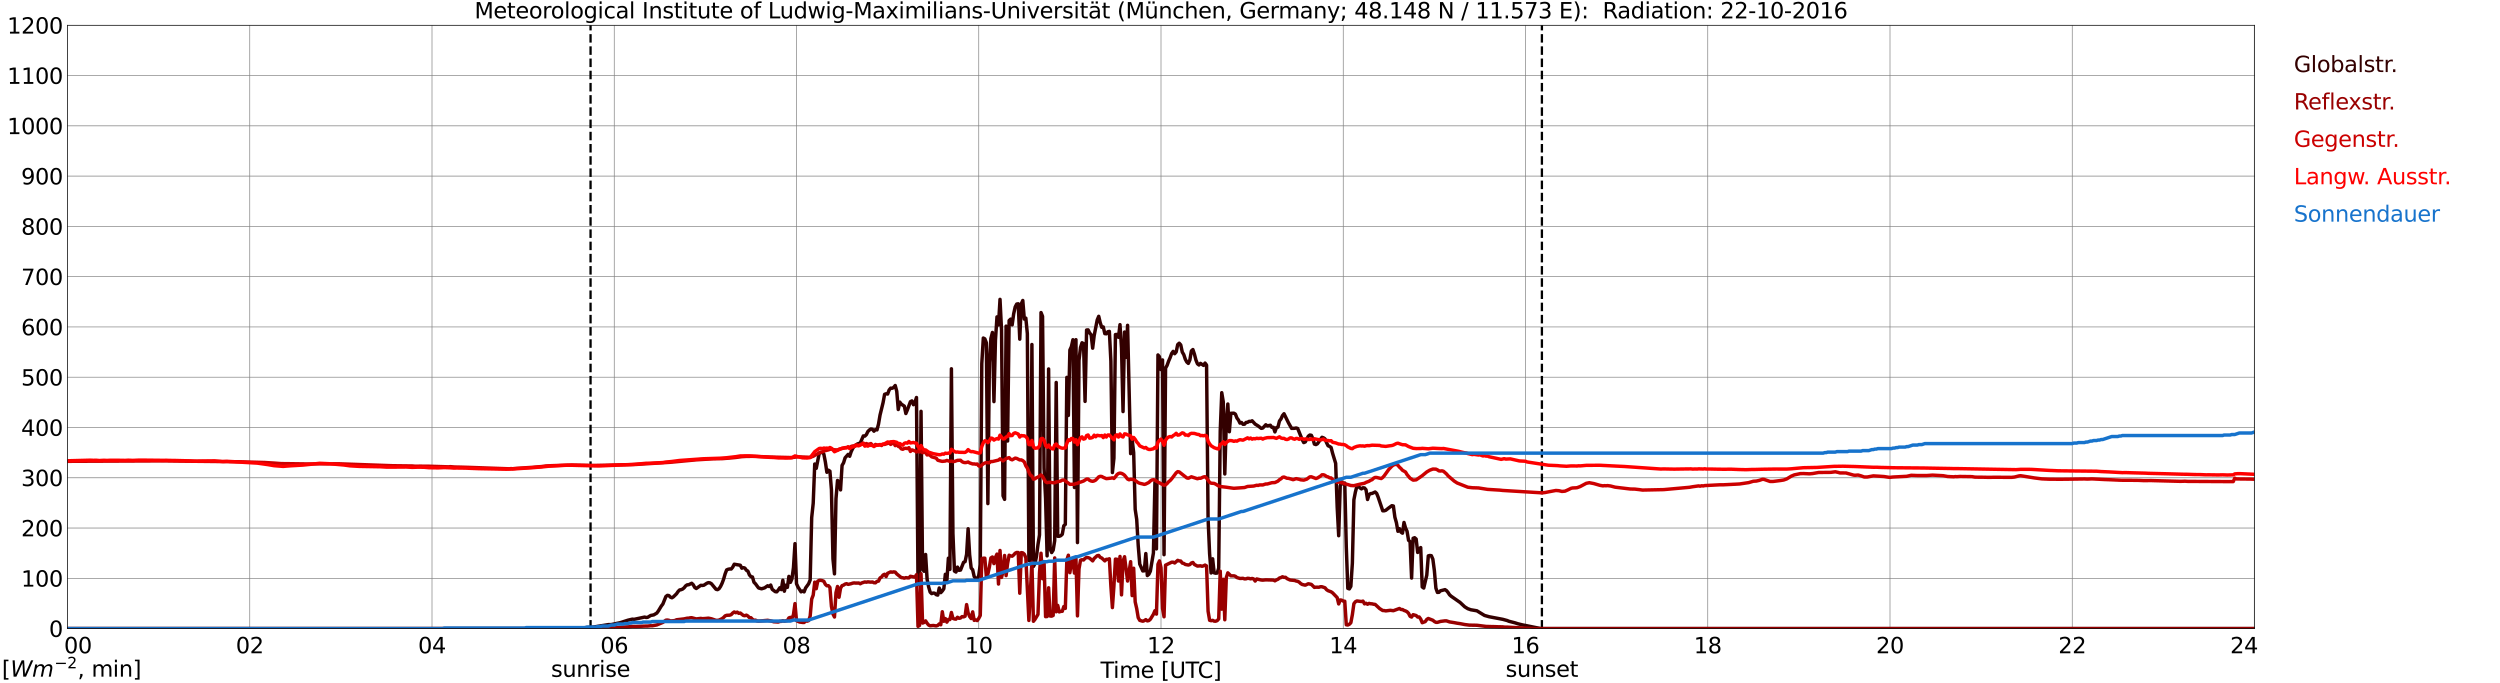 <?xml version="1.0" encoding="utf-8" standalone="no"?>
<!DOCTYPE svg PUBLIC "-//W3C//DTD SVG 1.1//EN"
  "http://www.w3.org/Graphics/SVG/1.1/DTD/svg11.dtd">
<svg xmlns:xlink="http://www.w3.org/1999/xlink" width="1085.4pt" height="296.64pt" viewBox="0 0 1085.4 296.64" xmlns="http://www.w3.org/2000/svg" version="1.1">
 <defs>
  <style type="text/css">*{stroke-linejoin: round; stroke-linecap: butt}</style>
 </defs>
 <g id="figure_1">
  <g id="patch_1">
   <path d="M 0 296.64 
L 1085.4 296.64 
L 1085.4 0 
L 0 0 
z
" style="fill: #ffffff"/>
  </g>
  <g id="axes_1">
   <g id="patch_2">
    <path d="M 29.306 272.909 
L 978.814 272.909 
L 978.814 10.976 
L 29.306 10.976 
z
" style="fill: #ffffff"/>
   </g>
   <g id="patch_3">
    <path d="M 978.814 272.909 
L 978.814 272.909 
L 978.814 10.976 
L 978.814 10.976 
z
" clip-path="url(#pc4a74ee87b)" style="fill: #d3d3d3; opacity: 0.25; stroke: #d3d3d3; stroke-linejoin: miter"/>
   </g>
   <g id="matplotlib.axis_1">
    <g id="xtick_1">
     <g id="line2d_1">
      <path d="M 29.306 272.909 
L 29.306 10.976 
" clip-path="url(#pc4a74ee87b)" style="fill: none; stroke: #808080; stroke-width: 0.3; stroke-linecap: square"/>
     </g>
     <g id="line2d_2"/>
     <g id="text_1">
      <!--    00 -->
      <g transform="translate(18.733 283.627) scale(0.095 -0.095)">
       <defs>
        <path id="DejaVuSans-20" transform="scale(0.016)"/>
        <path id="DejaVuSans-30" d="M 2034 4250 
Q 1547 4250 1301 3770 
Q 1056 3291 1056 2328 
Q 1056 1369 1301 889 
Q 1547 409 2034 409 
Q 2525 409 2770 889 
Q 3016 1369 3016 2328 
Q 3016 3291 2770 3770 
Q 2525 4250 2034 4250 
z
M 2034 4750 
Q 2819 4750 3233 4129 
Q 3647 3509 3647 2328 
Q 3647 1150 3233 529 
Q 2819 -91 2034 -91 
Q 1250 -91 836 529 
Q 422 1150 422 2328 
Q 422 3509 836 4129 
Q 1250 4750 2034 4750 
z
" transform="scale(0.016)"/>
       </defs>
       <use xlink:href="#DejaVuSans-20"/>
       <use xlink:href="#DejaVuSans-20" transform="translate(31.787 0)"/>
       <use xlink:href="#DejaVuSans-20" transform="translate(63.574 0)"/>
       <use xlink:href="#DejaVuSans-30" transform="translate(95.361 0)"/>
       <use xlink:href="#DejaVuSans-30" transform="translate(158.984 0)"/>
      </g>
     </g>
    </g>
    <g id="xtick_2">
     <g id="line2d_3">
      <path d="M 108.431 272.909 
L 108.431 10.976 
" clip-path="url(#pc4a74ee87b)" style="fill: none; stroke: #808080; stroke-width: 0.3; stroke-linecap: square"/>
     </g>
     <g id="line2d_4"/>
     <g id="text_2">
      <!-- 02 -->
      <g transform="translate(102.387 283.627) scale(0.095 -0.095)">
       <defs>
        <path id="DejaVuSans-32" d="M 1228 531 
L 3431 531 
L 3431 0 
L 469 0 
L 469 531 
Q 828 903 1448 1529 
Q 2069 2156 2228 2338 
Q 2531 2678 2651 2914 
Q 2772 3150 2772 3378 
Q 2772 3750 2511 3984 
Q 2250 4219 1831 4219 
Q 1534 4219 1204 4116 
Q 875 4013 500 3803 
L 500 4441 
Q 881 4594 1212 4672 
Q 1544 4750 1819 4750 
Q 2544 4750 2975 4387 
Q 3406 4025 3406 3419 
Q 3406 3131 3298 2873 
Q 3191 2616 2906 2266 
Q 2828 2175 2409 1742 
Q 1991 1309 1228 531 
z
" transform="scale(0.016)"/>
       </defs>
       <use xlink:href="#DejaVuSans-30"/>
       <use xlink:href="#DejaVuSans-32" transform="translate(63.623 0)"/>
      </g>
     </g>
    </g>
    <g id="xtick_3">
     <g id="line2d_5">
      <path d="M 187.557 272.909 
L 187.557 10.976 
" clip-path="url(#pc4a74ee87b)" style="fill: none; stroke: #808080; stroke-width: 0.3; stroke-linecap: square"/>
     </g>
     <g id="line2d_6"/>
     <g id="text_3">
      <!-- 04 -->
      <g transform="translate(181.513 283.627) scale(0.095 -0.095)">
       <defs>
        <path id="DejaVuSans-34" d="M 2419 4116 
L 825 1625 
L 2419 1625 
L 2419 4116 
z
M 2253 4666 
L 3047 4666 
L 3047 1625 
L 3713 1625 
L 3713 1100 
L 3047 1100 
L 3047 0 
L 2419 0 
L 2419 1100 
L 313 1100 
L 313 1709 
L 2253 4666 
z
" transform="scale(0.016)"/>
       </defs>
       <use xlink:href="#DejaVuSans-30"/>
       <use xlink:href="#DejaVuSans-34" transform="translate(63.623 0)"/>
      </g>
     </g>
    </g>
    <g id="xtick_4">
     <g id="line2d_7">
      <path d="M 266.683 272.909 
L 266.683 10.976 
" clip-path="url(#pc4a74ee87b)" style="fill: none; stroke: #808080; stroke-width: 0.3; stroke-linecap: square"/>
     </g>
     <g id="line2d_8"/>
     <g id="text_4">
      <!-- 06 -->
      <g transform="translate(260.638 283.627) scale(0.095 -0.095)">
       <defs>
        <path id="DejaVuSans-36" d="M 2113 2584 
Q 1688 2584 1439 2293 
Q 1191 2003 1191 1497 
Q 1191 994 1439 701 
Q 1688 409 2113 409 
Q 2538 409 2786 701 
Q 3034 994 3034 1497 
Q 3034 2003 2786 2293 
Q 2538 2584 2113 2584 
z
M 3366 4563 
L 3366 3988 
Q 3128 4100 2886 4159 
Q 2644 4219 2406 4219 
Q 1781 4219 1451 3797 
Q 1122 3375 1075 2522 
Q 1259 2794 1537 2939 
Q 1816 3084 2150 3084 
Q 2853 3084 3261 2657 
Q 3669 2231 3669 1497 
Q 3669 778 3244 343 
Q 2819 -91 2113 -91 
Q 1303 -91 875 529 
Q 447 1150 447 2328 
Q 447 3434 972 4092 
Q 1497 4750 2381 4750 
Q 2619 4750 2861 4703 
Q 3103 4656 3366 4563 
z
" transform="scale(0.016)"/>
       </defs>
       <use xlink:href="#DejaVuSans-30"/>
       <use xlink:href="#DejaVuSans-36" transform="translate(63.623 0)"/>
      </g>
     </g>
    </g>
    <g id="xtick_5">
     <g id="line2d_9">
      <path d="M 345.808 272.909 
L 345.808 10.976 
" clip-path="url(#pc4a74ee87b)" style="fill: none; stroke: #808080; stroke-width: 0.3; stroke-linecap: square"/>
     </g>
     <g id="line2d_10"/>
     <g id="text_5">
      <!-- 08 -->
      <g transform="translate(339.764 283.627) scale(0.095 -0.095)">
       <defs>
        <path id="DejaVuSans-38" d="M 2034 2216 
Q 1584 2216 1326 1975 
Q 1069 1734 1069 1313 
Q 1069 891 1326 650 
Q 1584 409 2034 409 
Q 2484 409 2743 651 
Q 3003 894 3003 1313 
Q 3003 1734 2745 1975 
Q 2488 2216 2034 2216 
z
M 1403 2484 
Q 997 2584 770 2862 
Q 544 3141 544 3541 
Q 544 4100 942 4425 
Q 1341 4750 2034 4750 
Q 2731 4750 3128 4425 
Q 3525 4100 3525 3541 
Q 3525 3141 3298 2862 
Q 3072 2584 2669 2484 
Q 3125 2378 3379 2068 
Q 3634 1759 3634 1313 
Q 3634 634 3220 271 
Q 2806 -91 2034 -91 
Q 1263 -91 848 271 
Q 434 634 434 1313 
Q 434 1759 690 2068 
Q 947 2378 1403 2484 
z
M 1172 3481 
Q 1172 3119 1398 2916 
Q 1625 2713 2034 2713 
Q 2441 2713 2670 2916 
Q 2900 3119 2900 3481 
Q 2900 3844 2670 4047 
Q 2441 4250 2034 4250 
Q 1625 4250 1398 4047 
Q 1172 3844 1172 3481 
z
" transform="scale(0.016)"/>
       </defs>
       <use xlink:href="#DejaVuSans-30"/>
       <use xlink:href="#DejaVuSans-38" transform="translate(63.623 0)"/>
      </g>
     </g>
    </g>
    <g id="xtick_6">
     <g id="line2d_11">
      <path d="M 424.934 272.909 
L 424.934 10.976 
" clip-path="url(#pc4a74ee87b)" style="fill: none; stroke: #808080; stroke-width: 0.3; stroke-linecap: square"/>
     </g>
     <g id="line2d_12"/>
     <g id="text_6">
      <!-- 10 -->
      <g transform="translate(418.89 283.627) scale(0.095 -0.095)">
       <defs>
        <path id="DejaVuSans-31" d="M 794 531 
L 1825 531 
L 1825 4091 
L 703 3866 
L 703 4441 
L 1819 4666 
L 2450 4666 
L 2450 531 
L 3481 531 
L 3481 0 
L 794 0 
L 794 531 
z
" transform="scale(0.016)"/>
       </defs>
       <use xlink:href="#DejaVuSans-31"/>
       <use xlink:href="#DejaVuSans-30" transform="translate(63.623 0)"/>
      </g>
     </g>
    </g>
    <g id="xtick_7">
     <g id="line2d_13">
      <path d="M 504.06 272.909 
L 504.06 10.976 
" clip-path="url(#pc4a74ee87b)" style="fill: none; stroke: #808080; stroke-width: 0.3; stroke-linecap: square"/>
     </g>
     <g id="line2d_14"/>
     <g id="text_7">
      <!-- 12 -->
      <g transform="translate(498.015 283.627) scale(0.095 -0.095)">
       <use xlink:href="#DejaVuSans-31"/>
       <use xlink:href="#DejaVuSans-32" transform="translate(63.623 0)"/>
      </g>
     </g>
    </g>
    <g id="xtick_8">
     <g id="line2d_15">
      <path d="M 583.185 272.909 
L 583.185 10.976 
" clip-path="url(#pc4a74ee87b)" style="fill: none; stroke: #808080; stroke-width: 0.3; stroke-linecap: square"/>
     </g>
     <g id="line2d_16"/>
     <g id="text_8">
      <!-- 14 -->
      <g transform="translate(577.141 283.627) scale(0.095 -0.095)">
       <use xlink:href="#DejaVuSans-31"/>
       <use xlink:href="#DejaVuSans-34" transform="translate(63.623 0)"/>
      </g>
     </g>
    </g>
    <g id="xtick_9">
     <g id="line2d_17">
      <path d="M 662.311 272.909 
L 662.311 10.976 
" clip-path="url(#pc4a74ee87b)" style="fill: none; stroke: #808080; stroke-width: 0.3; stroke-linecap: square"/>
     </g>
     <g id="line2d_18"/>
     <g id="text_9">
      <!-- 16 -->
      <g transform="translate(656.267 283.627) scale(0.095 -0.095)">
       <use xlink:href="#DejaVuSans-31"/>
       <use xlink:href="#DejaVuSans-36" transform="translate(63.623 0)"/>
      </g>
     </g>
    </g>
    <g id="xtick_10">
     <g id="line2d_19">
      <path d="M 741.437 272.909 
L 741.437 10.976 
" clip-path="url(#pc4a74ee87b)" style="fill: none; stroke: #808080; stroke-width: 0.3; stroke-linecap: square"/>
     </g>
     <g id="line2d_20"/>
     <g id="text_10">
      <!-- 18 -->
      <g transform="translate(735.392 283.627) scale(0.095 -0.095)">
       <use xlink:href="#DejaVuSans-31"/>
       <use xlink:href="#DejaVuSans-38" transform="translate(63.623 0)"/>
      </g>
     </g>
    </g>
    <g id="xtick_11">
     <g id="line2d_21">
      <path d="M 820.562 272.909 
L 820.562 10.976 
" clip-path="url(#pc4a74ee87b)" style="fill: none; stroke: #808080; stroke-width: 0.3; stroke-linecap: square"/>
     </g>
     <g id="line2d_22"/>
     <g id="text_11">
      <!-- 20 -->
      <g transform="translate(814.518 283.627) scale(0.095 -0.095)">
       <use xlink:href="#DejaVuSans-32"/>
       <use xlink:href="#DejaVuSans-30" transform="translate(63.623 0)"/>
      </g>
     </g>
    </g>
    <g id="xtick_12">
     <g id="line2d_23">
      <path d="M 899.688 272.909 
L 899.688 10.976 
" clip-path="url(#pc4a74ee87b)" style="fill: none; stroke: #808080; stroke-width: 0.3; stroke-linecap: square"/>
     </g>
     <g id="line2d_24"/>
     <g id="text_12">
      <!-- 22 -->
      <g transform="translate(893.644 283.627) scale(0.095 -0.095)">
       <use xlink:href="#DejaVuSans-32"/>
       <use xlink:href="#DejaVuSans-32" transform="translate(63.623 0)"/>
      </g>
     </g>
    </g>
    <g id="xtick_13">
     <g id="line2d_25">
      <path d="M 978.814 272.909 
L 978.814 10.976 
" clip-path="url(#pc4a74ee87b)" style="fill: none; stroke: #808080; stroke-width: 0.3; stroke-linecap: square"/>
     </g>
     <g id="line2d_26"/>
     <g id="text_13">
      <!-- 24    -->
      <g transform="translate(968.241 283.627) scale(0.095 -0.095)">
       <use xlink:href="#DejaVuSans-32"/>
       <use xlink:href="#DejaVuSans-34" transform="translate(63.623 0)"/>
       <use xlink:href="#DejaVuSans-20" transform="translate(127.246 0)"/>
       <use xlink:href="#DejaVuSans-20" transform="translate(159.033 0)"/>
       <use xlink:href="#DejaVuSans-20" transform="translate(190.82 0)"/>
      </g>
     </g>
    </g>
    <g id="text_14">
     <!-- Time [UTC] -->
     <g transform="translate(477.806 294.322) scale(0.095 -0.095)">
      <defs>
       <path id="DejaVuSans-54" d="M -19 4666 
L 3928 4666 
L 3928 4134 
L 2272 4134 
L 2272 0 
L 1638 0 
L 1638 4134 
L -19 4134 
L -19 4666 
z
" transform="scale(0.016)"/>
       <path id="DejaVuSans-69" d="M 603 3500 
L 1178 3500 
L 1178 0 
L 603 0 
L 603 3500 
z
M 603 4863 
L 1178 4863 
L 1178 4134 
L 603 4134 
L 603 4863 
z
" transform="scale(0.016)"/>
       <path id="DejaVuSans-6d" d="M 3328 2828 
Q 3544 3216 3844 3400 
Q 4144 3584 4550 3584 
Q 5097 3584 5394 3201 
Q 5691 2819 5691 2113 
L 5691 0 
L 5113 0 
L 5113 2094 
Q 5113 2597 4934 2840 
Q 4756 3084 4391 3084 
Q 3944 3084 3684 2787 
Q 3425 2491 3425 1978 
L 3425 0 
L 2847 0 
L 2847 2094 
Q 2847 2600 2669 2842 
Q 2491 3084 2119 3084 
Q 1678 3084 1418 2786 
Q 1159 2488 1159 1978 
L 1159 0 
L 581 0 
L 581 3500 
L 1159 3500 
L 1159 2956 
Q 1356 3278 1631 3431 
Q 1906 3584 2284 3584 
Q 2666 3584 2933 3390 
Q 3200 3197 3328 2828 
z
" transform="scale(0.016)"/>
       <path id="DejaVuSans-65" d="M 3597 1894 
L 3597 1613 
L 953 1613 
Q 991 1019 1311 708 
Q 1631 397 2203 397 
Q 2534 397 2845 478 
Q 3156 559 3463 722 
L 3463 178 
Q 3153 47 2828 -22 
Q 2503 -91 2169 -91 
Q 1331 -91 842 396 
Q 353 884 353 1716 
Q 353 2575 817 3079 
Q 1281 3584 2069 3584 
Q 2775 3584 3186 3129 
Q 3597 2675 3597 1894 
z
M 3022 2063 
Q 3016 2534 2758 2815 
Q 2500 3097 2075 3097 
Q 1594 3097 1305 2825 
Q 1016 2553 972 2059 
L 3022 2063 
z
" transform="scale(0.016)"/>
       <path id="DejaVuSans-5b" d="M 550 4863 
L 1875 4863 
L 1875 4416 
L 1125 4416 
L 1125 -397 
L 1875 -397 
L 1875 -844 
L 550 -844 
L 550 4863 
z
" transform="scale(0.016)"/>
       <path id="DejaVuSans-55" d="M 556 4666 
L 1191 4666 
L 1191 1831 
Q 1191 1081 1462 751 
Q 1734 422 2344 422 
Q 2950 422 3222 751 
Q 3494 1081 3494 1831 
L 3494 4666 
L 4128 4666 
L 4128 1753 
Q 4128 841 3676 375 
Q 3225 -91 2344 -91 
Q 1459 -91 1007 375 
Q 556 841 556 1753 
L 556 4666 
z
" transform="scale(0.016)"/>
       <path id="DejaVuSans-43" d="M 4122 4306 
L 4122 3641 
Q 3803 3938 3442 4084 
Q 3081 4231 2675 4231 
Q 1875 4231 1450 3742 
Q 1025 3253 1025 2328 
Q 1025 1406 1450 917 
Q 1875 428 2675 428 
Q 3081 428 3442 575 
Q 3803 722 4122 1019 
L 4122 359 
Q 3791 134 3420 21 
Q 3050 -91 2638 -91 
Q 1578 -91 968 557 
Q 359 1206 359 2328 
Q 359 3453 968 4101 
Q 1578 4750 2638 4750 
Q 3056 4750 3426 4639 
Q 3797 4528 4122 4306 
z
" transform="scale(0.016)"/>
       <path id="DejaVuSans-5d" d="M 1947 4863 
L 1947 -844 
L 622 -844 
L 622 -397 
L 1369 -397 
L 1369 4416 
L 622 4416 
L 622 4863 
L 1947 4863 
z
" transform="scale(0.016)"/>
      </defs>
      <use xlink:href="#DejaVuSans-54"/>
      <use xlink:href="#DejaVuSans-69" transform="translate(57.959 0)"/>
      <use xlink:href="#DejaVuSans-6d" transform="translate(85.742 0)"/>
      <use xlink:href="#DejaVuSans-65" transform="translate(183.154 0)"/>
      <use xlink:href="#DejaVuSans-20" transform="translate(244.678 0)"/>
      <use xlink:href="#DejaVuSans-5b" transform="translate(276.465 0)"/>
      <use xlink:href="#DejaVuSans-55" transform="translate(315.479 0)"/>
      <use xlink:href="#DejaVuSans-54" transform="translate(388.672 0)"/>
      <use xlink:href="#DejaVuSans-43" transform="translate(443.881 0)"/>
      <use xlink:href="#DejaVuSans-5d" transform="translate(513.705 0)"/>
     </g>
    </g>
   </g>
   <g id="matplotlib.axis_2">
    <g id="ytick_1">
     <g id="line2d_27">
      <path d="M 29.306 272.909 
L 978.814 272.909 
" clip-path="url(#pc4a74ee87b)" style="fill: none; stroke: #808080; stroke-width: 0.3; stroke-linecap: square"/>
     </g>
     <g id="line2d_28"/>
     <g id="text_15">
      <!-- 0 -->
      <g transform="translate(21.261 276.518) scale(0.095 -0.095)">
       <use xlink:href="#DejaVuSans-30"/>
      </g>
     </g>
    </g>
    <g id="ytick_2">
     <g id="line2d_29">
      <path d="M 29.306 251.081 
L 978.814 251.081 
" clip-path="url(#pc4a74ee87b)" style="fill: none; stroke: #808080; stroke-width: 0.3; stroke-linecap: square"/>
     </g>
     <g id="line2d_30"/>
     <g id="text_16">
      <!-- 100 -->
      <g transform="translate(9.173 254.69) scale(0.095 -0.095)">
       <use xlink:href="#DejaVuSans-31"/>
       <use xlink:href="#DejaVuSans-30" transform="translate(63.623 0)"/>
       <use xlink:href="#DejaVuSans-30" transform="translate(127.246 0)"/>
      </g>
     </g>
    </g>
    <g id="ytick_3">
     <g id="line2d_31">
      <path d="M 29.306 229.253 
L 978.814 229.253 
" clip-path="url(#pc4a74ee87b)" style="fill: none; stroke: #808080; stroke-width: 0.3; stroke-linecap: square"/>
     </g>
     <g id="line2d_32"/>
     <g id="text_17">
      <!-- 200 -->
      <g transform="translate(9.173 232.863) scale(0.095 -0.095)">
       <use xlink:href="#DejaVuSans-32"/>
       <use xlink:href="#DejaVuSans-30" transform="translate(63.623 0)"/>
       <use xlink:href="#DejaVuSans-30" transform="translate(127.246 0)"/>
      </g>
     </g>
    </g>
    <g id="ytick_4">
     <g id="line2d_33">
      <path d="M 29.306 207.426 
L 978.814 207.426 
" clip-path="url(#pc4a74ee87b)" style="fill: none; stroke: #808080; stroke-width: 0.3; stroke-linecap: square"/>
     </g>
     <g id="line2d_34"/>
     <g id="text_18">
      <!-- 300 -->
      <g transform="translate(9.173 211.035) scale(0.095 -0.095)">
       <defs>
        <path id="DejaVuSans-33" d="M 2597 2516 
Q 3050 2419 3304 2112 
Q 3559 1806 3559 1356 
Q 3559 666 3084 287 
Q 2609 -91 1734 -91 
Q 1441 -91 1130 -33 
Q 819 25 488 141 
L 488 750 
Q 750 597 1062 519 
Q 1375 441 1716 441 
Q 2309 441 2620 675 
Q 2931 909 2931 1356 
Q 2931 1769 2642 2001 
Q 2353 2234 1838 2234 
L 1294 2234 
L 1294 2753 
L 1863 2753 
Q 2328 2753 2575 2939 
Q 2822 3125 2822 3475 
Q 2822 3834 2567 4026 
Q 2313 4219 1838 4219 
Q 1578 4219 1281 4162 
Q 984 4106 628 3988 
L 628 4550 
Q 988 4650 1302 4700 
Q 1616 4750 1894 4750 
Q 2613 4750 3031 4423 
Q 3450 4097 3450 3541 
Q 3450 3153 3228 2886 
Q 3006 2619 2597 2516 
z
" transform="scale(0.016)"/>
       </defs>
       <use xlink:href="#DejaVuSans-33"/>
       <use xlink:href="#DejaVuSans-30" transform="translate(63.623 0)"/>
       <use xlink:href="#DejaVuSans-30" transform="translate(127.246 0)"/>
      </g>
     </g>
    </g>
    <g id="ytick_5">
     <g id="line2d_35">
      <path d="M 29.306 185.598 
L 978.814 185.598 
" clip-path="url(#pc4a74ee87b)" style="fill: none; stroke: #808080; stroke-width: 0.3; stroke-linecap: square"/>
     </g>
     <g id="line2d_36"/>
     <g id="text_19">
      <!-- 400 -->
      <g transform="translate(9.173 189.207) scale(0.095 -0.095)">
       <use xlink:href="#DejaVuSans-34"/>
       <use xlink:href="#DejaVuSans-30" transform="translate(63.623 0)"/>
       <use xlink:href="#DejaVuSans-30" transform="translate(127.246 0)"/>
      </g>
     </g>
    </g>
    <g id="ytick_6">
     <g id="line2d_37">
      <path d="M 29.306 163.77 
L 978.814 163.77 
" clip-path="url(#pc4a74ee87b)" style="fill: none; stroke: #808080; stroke-width: 0.3; stroke-linecap: square"/>
     </g>
     <g id="line2d_38"/>
     <g id="text_20">
      <!-- 500 -->
      <g transform="translate(9.173 167.379) scale(0.095 -0.095)">
       <defs>
        <path id="DejaVuSans-35" d="M 691 4666 
L 3169 4666 
L 3169 4134 
L 1269 4134 
L 1269 2991 
Q 1406 3038 1543 3061 
Q 1681 3084 1819 3084 
Q 2600 3084 3056 2656 
Q 3513 2228 3513 1497 
Q 3513 744 3044 326 
Q 2575 -91 1722 -91 
Q 1428 -91 1123 -41 
Q 819 9 494 109 
L 494 744 
Q 775 591 1075 516 
Q 1375 441 1709 441 
Q 2250 441 2565 725 
Q 2881 1009 2881 1497 
Q 2881 1984 2565 2268 
Q 2250 2553 1709 2553 
Q 1456 2553 1204 2497 
Q 953 2441 691 2322 
L 691 4666 
z
" transform="scale(0.016)"/>
       </defs>
       <use xlink:href="#DejaVuSans-35"/>
       <use xlink:href="#DejaVuSans-30" transform="translate(63.623 0)"/>
       <use xlink:href="#DejaVuSans-30" transform="translate(127.246 0)"/>
      </g>
     </g>
    </g>
    <g id="ytick_7">
     <g id="line2d_39">
      <path d="M 29.306 141.942 
L 978.814 141.942 
" clip-path="url(#pc4a74ee87b)" style="fill: none; stroke: #808080; stroke-width: 0.3; stroke-linecap: square"/>
     </g>
     <g id="line2d_40"/>
     <g id="text_21">
      <!-- 600 -->
      <g transform="translate(9.173 145.551) scale(0.095 -0.095)">
       <use xlink:href="#DejaVuSans-36"/>
       <use xlink:href="#DejaVuSans-30" transform="translate(63.623 0)"/>
       <use xlink:href="#DejaVuSans-30" transform="translate(127.246 0)"/>
      </g>
     </g>
    </g>
    <g id="ytick_8">
     <g id="line2d_41">
      <path d="M 29.306 120.114 
L 978.814 120.114 
" clip-path="url(#pc4a74ee87b)" style="fill: none; stroke: #808080; stroke-width: 0.3; stroke-linecap: square"/>
     </g>
     <g id="line2d_42"/>
     <g id="text_22">
      <!-- 700 -->
      <g transform="translate(9.173 123.724) scale(0.095 -0.095)">
       <defs>
        <path id="DejaVuSans-37" d="M 525 4666 
L 3525 4666 
L 3525 4397 
L 1831 0 
L 1172 0 
L 2766 4134 
L 525 4134 
L 525 4666 
z
" transform="scale(0.016)"/>
       </defs>
       <use xlink:href="#DejaVuSans-37"/>
       <use xlink:href="#DejaVuSans-30" transform="translate(63.623 0)"/>
       <use xlink:href="#DejaVuSans-30" transform="translate(127.246 0)"/>
      </g>
     </g>
    </g>
    <g id="ytick_9">
     <g id="line2d_43">
      <path d="M 29.306 98.287 
L 978.814 98.287 
" clip-path="url(#pc4a74ee87b)" style="fill: none; stroke: #808080; stroke-width: 0.3; stroke-linecap: square"/>
     </g>
     <g id="line2d_44"/>
     <g id="text_23">
      <!-- 800 -->
      <g transform="translate(9.173 101.896) scale(0.095 -0.095)">
       <use xlink:href="#DejaVuSans-38"/>
       <use xlink:href="#DejaVuSans-30" transform="translate(63.623 0)"/>
       <use xlink:href="#DejaVuSans-30" transform="translate(127.246 0)"/>
      </g>
     </g>
    </g>
    <g id="ytick_10">
     <g id="line2d_45">
      <path d="M 29.306 76.459 
L 978.814 76.459 
" clip-path="url(#pc4a74ee87b)" style="fill: none; stroke: #808080; stroke-width: 0.3; stroke-linecap: square"/>
     </g>
     <g id="line2d_46"/>
     <g id="text_24">
      <!-- 900 -->
      <g transform="translate(9.173 80.068) scale(0.095 -0.095)">
       <defs>
        <path id="DejaVuSans-39" d="M 703 97 
L 703 672 
Q 941 559 1184 500 
Q 1428 441 1663 441 
Q 2288 441 2617 861 
Q 2947 1281 2994 2138 
Q 2813 1869 2534 1725 
Q 2256 1581 1919 1581 
Q 1219 1581 811 2004 
Q 403 2428 403 3163 
Q 403 3881 828 4315 
Q 1253 4750 1959 4750 
Q 2769 4750 3195 4129 
Q 3622 3509 3622 2328 
Q 3622 1225 3098 567 
Q 2575 -91 1691 -91 
Q 1453 -91 1209 -44 
Q 966 3 703 97 
z
M 1959 2075 
Q 2384 2075 2632 2365 
Q 2881 2656 2881 3163 
Q 2881 3666 2632 3958 
Q 2384 4250 1959 4250 
Q 1534 4250 1286 3958 
Q 1038 3666 1038 3163 
Q 1038 2656 1286 2365 
Q 1534 2075 1959 2075 
z
" transform="scale(0.016)"/>
       </defs>
       <use xlink:href="#DejaVuSans-39"/>
       <use xlink:href="#DejaVuSans-30" transform="translate(63.623 0)"/>
       <use xlink:href="#DejaVuSans-30" transform="translate(127.246 0)"/>
      </g>
     </g>
    </g>
    <g id="ytick_11">
     <g id="line2d_47">
      <path d="M 29.306 54.631 
L 978.814 54.631 
" clip-path="url(#pc4a74ee87b)" style="fill: none; stroke: #808080; stroke-width: 0.3; stroke-linecap: square"/>
     </g>
     <g id="line2d_48"/>
     <g id="text_25">
      <!-- 1000 -->
      <g transform="translate(3.128 58.24) scale(0.095 -0.095)">
       <use xlink:href="#DejaVuSans-31"/>
       <use xlink:href="#DejaVuSans-30" transform="translate(63.623 0)"/>
       <use xlink:href="#DejaVuSans-30" transform="translate(127.246 0)"/>
       <use xlink:href="#DejaVuSans-30" transform="translate(190.869 0)"/>
      </g>
     </g>
    </g>
    <g id="ytick_12">
     <g id="line2d_49">
      <path d="M 29.306 32.803 
L 978.814 32.803 
" clip-path="url(#pc4a74ee87b)" style="fill: none; stroke: #808080; stroke-width: 0.3; stroke-linecap: square"/>
     </g>
     <g id="line2d_50"/>
     <g id="text_26">
      <!-- 1100 -->
      <g transform="translate(3.128 36.413) scale(0.095 -0.095)">
       <use xlink:href="#DejaVuSans-31"/>
       <use xlink:href="#DejaVuSans-31" transform="translate(63.623 0)"/>
       <use xlink:href="#DejaVuSans-30" transform="translate(127.246 0)"/>
       <use xlink:href="#DejaVuSans-30" transform="translate(190.869 0)"/>
      </g>
     </g>
    </g>
    <g id="ytick_13">
     <g id="line2d_51">
      <path d="M 29.306 10.976 
L 978.814 10.976 
" clip-path="url(#pc4a74ee87b)" style="fill: none; stroke: #808080; stroke-width: 0.3; stroke-linecap: square"/>
     </g>
     <g id="line2d_52"/>
     <g id="text_27">
      <!-- 1200 -->
      <g transform="translate(3.128 14.585) scale(0.095 -0.095)">
       <use xlink:href="#DejaVuSans-31"/>
       <use xlink:href="#DejaVuSans-32" transform="translate(63.623 0)"/>
       <use xlink:href="#DejaVuSans-30" transform="translate(127.246 0)"/>
       <use xlink:href="#DejaVuSans-30" transform="translate(190.869 0)"/>
      </g>
     </g>
    </g>
   </g>
   <g id="line2d_53">
    <path d="M 256.396 272.909 
L 256.396 10.976 
" clip-path="url(#pc4a74ee87b)" style="fill: none; stroke-dasharray: 3.7,1.6; stroke-dashoffset: 0; stroke: #000000"/>
   </g>
   <g id="line2d_54">
    <path d="M 669.432 272.909 
L 669.432 10.976 
" clip-path="url(#pc4a74ee87b)" style="fill: none; stroke-dasharray: 3.7,1.6; stroke-dashoffset: 0; stroke: #000000"/>
   </g>
   <g id="line2d_55">
    <path d="M 29.306 272.909 
L 241.626 272.909 
L 242.286 272.756 
L 243.604 272.717 
L 246.901 272.697 
L 250.198 272.697 
L 250.858 272.601 
L 252.836 272.601 
L 254.155 272.483 
L 255.473 272.426 
L 257.451 272.271 
L 264.045 271.187 
L 265.364 271.167 
L 269.32 270.333 
L 272.617 269.268 
L 274.595 268.803 
L 275.255 268.901 
L 279.87 267.912 
L 280.53 268.087 
L 281.189 268.011 
L 282.508 267.216 
L 283.827 266.963 
L 285.145 266.19 
L 285.805 265.297 
L 287.124 263.11 
L 287.783 262.257 
L 289.102 258.985 
L 289.761 258.481 
L 290.42 258.577 
L 291.08 259.275 
L 291.739 259.526 
L 292.399 259.101 
L 293.717 257.802 
L 294.377 256.835 
L 295.036 256.136 
L 295.696 256.021 
L 296.355 255.75 
L 297.014 255.206 
L 297.674 254.375 
L 298.333 253.91 
L 298.992 253.871 
L 300.311 253.231 
L 300.971 253.871 
L 301.63 255.052 
L 302.289 255.499 
L 304.267 254.124 
L 304.927 254.181 
L 305.586 254.085 
L 306.905 253.214 
L 307.564 252.96 
L 308.224 253.059 
L 308.883 253.445 
L 310.861 255.846 
L 311.521 256.001 
L 312.18 255.595 
L 312.839 254.606 
L 313.499 253.231 
L 314.158 251.47 
L 314.818 249.165 
L 315.477 247.44 
L 316.136 247.15 
L 316.796 247.015 
L 317.455 247.054 
L 318.114 246.24 
L 318.774 244.963 
L 321.411 245.408 
L 322.071 246.685 
L 322.73 246.434 
L 323.39 246.648 
L 324.049 247.576 
L 324.708 247.964 
L 325.368 249.61 
L 326.027 250.365 
L 326.686 250.5 
L 327.346 252.805 
L 328.005 253.465 
L 329.324 255.265 
L 330.643 255.634 
L 331.961 255.226 
L 333.28 254.316 
L 333.94 254.646 
L 334.599 254.006 
L 335.258 255.866 
L 336.577 256.874 
L 337.236 256.951 
L 337.896 256.176 
L 338.555 255.189 
L 339.215 255.981 
L 339.874 251.915 
L 340.533 256.68 
L 341.193 254.065 
L 341.852 254.995 
L 342.512 250.249 
L 343.171 252.825 
L 343.83 251.334 
L 344.49 246.395 
L 345.149 236.033 
L 345.808 253.425 
L 346.468 254.899 
L 347.787 256.951 
L 348.446 256.582 
L 349.105 256.97 
L 349.765 255.265 
L 351.083 253.445 
L 351.743 251.799 
L 352.402 224.722 
L 353.062 218.486 
L 353.721 201.462 
L 354.38 203.32 
L 355.699 196.678 
L 356.359 196.483 
L 357.018 196.407 
L 357.677 197.142 
L 358.337 200.569 
L 358.996 205.044 
L 359.655 204.134 
L 360.315 204.56 
L 360.974 212.599 
L 361.634 242.638 
L 362.293 249.145 
L 362.952 216.51 
L 363.612 208.609 
L 364.271 209.17 
L 364.93 212.695 
L 365.59 202.062 
L 366.249 200.919 
L 366.909 198.769 
L 368.227 197.278 
L 368.887 198.092 
L 369.546 196.097 
L 370.206 194.722 
L 370.865 193.676 
L 371.524 193.482 
L 372.184 192.783 
L 373.502 192.319 
L 374.821 189.26 
L 375.481 189.337 
L 376.14 188.697 
L 376.799 187.342 
L 377.459 186.683 
L 378.118 186.257 
L 378.777 186.373 
L 379.437 187.206 
L 380.096 186.491 
L 380.756 186.645 
L 381.415 184.107 
L 382.074 180.215 
L 383.393 174.81 
L 384.053 171.209 
L 384.712 170.956 
L 385.371 171.074 
L 386.031 169.31 
L 386.69 168.515 
L 387.349 168.574 
L 388.009 168.188 
L 388.668 167.374 
L 389.328 169.853 
L 389.987 177.794 
L 390.646 174.579 
L 391.306 175.45 
L 392.624 176.341 
L 393.284 179.536 
L 393.943 177.969 
L 395.262 174.404 
L 395.921 174.055 
L 396.581 175.701 
L 397.24 174.636 
L 397.899 172.584 
L 398.559 252.749 
L 399.218 253.91 
L 399.878 178.587 
L 400.537 247.093 
L 401.196 248.023 
L 401.856 240.739 
L 402.515 251.529 
L 403.175 254.781 
L 403.834 257.086 
L 404.493 257.725 
L 405.153 257.474 
L 405.812 257.551 
L 406.471 258.19 
L 407.131 258.365 
L 407.79 255.285 
L 408.45 257.3 
L 409.109 256.582 
L 409.768 255.615 
L 410.428 249.339 
L 411.087 252.244 
L 411.746 242.348 
L 412.406 247.209 
L 413.065 160.112 
L 413.725 231.578 
L 414.384 247.944 
L 415.043 248.35 
L 415.703 246.22 
L 416.362 247.615 
L 417.022 247.499 
L 418.34 244.149 
L 419 243.839 
L 419.659 240.663 
L 420.318 229.563 
L 420.978 240.837 
L 421.637 246.609 
L 422.297 247.364 
L 422.956 250.326 
L 423.615 251.14 
L 424.275 251.566 
L 424.934 249.824 
L 425.593 245.118 
L 426.253 157.883 
L 426.912 146.766 
L 427.572 147.115 
L 428.231 148.818 
L 428.89 218.641 
L 429.55 157.361 
L 430.209 146.96 
L 430.869 144.345 
L 431.528 174.365 
L 432.187 147.637 
L 432.847 137.585 
L 433.506 141.091 
L 434.165 129.974 
L 434.825 143.337 
L 435.484 215.27 
L 436.144 216.801 
L 436.803 141.595 
L 437.462 191.467 
L 438.122 139.194 
L 438.781 138.555 
L 439.44 141.052 
L 440.1 136.23 
L 440.759 133.266 
L 441.419 132.008 
L 442.078 131.891 
L 442.737 147.251 
L 443.397 131.93 
L 444.056 130.459 
L 444.716 138.535 
L 445.375 138.129 
L 446.034 144.887 
L 446.694 243.334 
L 447.353 243.374 
L 448.012 149.575 
L 448.672 245.93 
L 449.331 244.768 
L 449.991 241.593 
L 450.65 236.439 
L 451.309 232.257 
L 451.969 135.706 
L 452.628 137.354 
L 453.287 203.184 
L 453.947 216.414 
L 454.606 241.339 
L 455.266 160.188 
L 455.925 238.299 
L 456.584 239.888 
L 457.244 238.862 
L 457.903 234.754 
L 458.563 166.058 
L 459.222 232.818 
L 459.881 232.837 
L 460.541 232.567 
L 461.2 231.966 
L 461.859 228.247 
L 462.519 227.666 
L 463.178 163.849 
L 463.838 180.37 
L 464.497 151.957 
L 465.156 150.523 
L 465.816 147.502 
L 466.475 211.649 
L 467.134 147.482 
L 467.794 235.568 
L 468.453 156.508 
L 469.113 150.872 
L 469.772 148.818 
L 470.431 149.187 
L 471.091 174.269 
L 471.75 143.28 
L 472.409 143.221 
L 473.069 144.557 
L 473.728 145.332 
L 474.388 151.162 
L 475.047 145.701 
L 476.366 138.902 
L 477.025 137.334 
L 477.685 140.161 
L 478.344 142.117 
L 479.003 141.944 
L 479.663 144.85 
L 480.322 144.926 
L 480.981 144.016 
L 481.641 143.881 
L 482.3 156.798 
L 482.96 205.16 
L 483.619 198.943 
L 484.278 145.256 
L 484.938 145.197 
L 485.597 146.437 
L 486.256 140.956 
L 486.916 151.143 
L 487.575 178.685 
L 488.235 144.151 
L 488.894 155.152 
L 489.553 141.246 
L 490.872 196.948 
L 491.532 190.791 
L 492.191 196.503 
L 492.85 221.12 
L 493.51 225.497 
L 494.169 236.828 
L 494.828 244.904 
L 496.147 247.885 
L 496.807 247.809 
L 497.466 240.333 
L 498.125 249.881 
L 498.785 249.339 
L 499.444 247.964 
L 500.763 240.099 
L 501.422 209.344 
L 502.082 238.299 
L 502.741 154.107 
L 503.4 154.901 
L 504.06 160.459 
L 504.719 156.277 
L 505.379 240.818 
L 506.038 159.819 
L 506.697 158.638 
L 507.357 156.798 
L 508.016 155.288 
L 508.675 153.487 
L 509.335 152.557 
L 509.994 153.563 
L 510.654 152.788 
L 511.313 149.593 
L 511.972 149.012 
L 512.632 149.748 
L 513.291 152.847 
L 513.95 153.972 
L 514.61 155.967 
L 515.269 157.187 
L 515.929 157.767 
L 516.588 156.277 
L 517.247 152.363 
L 517.907 151.763 
L 518.566 153.738 
L 519.226 156.314 
L 519.885 157.942 
L 520.544 158.464 
L 521.204 157.767 
L 522.522 158.638 
L 523.182 157.632 
L 523.841 158.503 
L 524.501 225.206 
L 525.16 240.409 
L 525.819 248.759 
L 526.479 242.618 
L 527.138 248.7 
L 527.797 248.874 
L 528.457 248.796 
L 529.116 246.648 
L 529.776 187.11 
L 530.435 170.493 
L 531.094 174.461 
L 531.754 205.78 
L 532.413 183.312 
L 533.073 175.411 
L 533.732 187.438 
L 534.391 179.44 
L 535.71 179.381 
L 536.369 179.807 
L 537.029 181.492 
L 537.688 182.365 
L 538.348 183.701 
L 539.007 183.43 
L 539.666 184.205 
L 540.326 184.166 
L 540.985 183.411 
L 541.644 183.352 
L 542.304 182.926 
L 542.963 182.985 
L 543.623 182.695 
L 544.941 184.127 
L 546.26 184.941 
L 547.579 185.967 
L 548.238 185.851 
L 549.557 184.417 
L 550.216 184.901 
L 551.535 184.631 
L 552.195 185.541 
L 552.854 185.521 
L 553.513 187.516 
L 554.173 185.657 
L 554.832 185.445 
L 555.491 182.791 
L 556.151 181.88 
L 556.81 180.427 
L 557.47 179.634 
L 559.448 183.662 
L 560.766 185.986 
L 562.085 185.947 
L 562.745 185.812 
L 563.404 186.026 
L 565.382 190.926 
L 566.042 192.146 
L 566.701 191.873 
L 568.02 189.376 
L 568.679 188.872 
L 569.338 188.988 
L 569.998 190.498 
L 570.657 192.803 
L 571.317 193.017 
L 571.976 192.668 
L 573.295 190.791 
L 573.954 189.861 
L 574.613 190.092 
L 575.273 190.557 
L 575.932 192.203 
L 576.592 193.521 
L 577.251 193.812 
L 577.91 194.276 
L 578.57 196.833 
L 579.889 201.172 
L 580.548 220.171 
L 581.207 232.586 
L 581.867 211.01 
L 582.526 209.228 
L 583.185 210.119 
L 583.845 209.713 
L 584.504 237.428 
L 585.164 255.44 
L 585.823 255.671 
L 586.482 254.569 
L 587.142 244.517 
L 587.801 216.995 
L 588.46 213.605 
L 589.12 211.088 
L 589.779 211.224 
L 590.439 211.824 
L 591.098 212.249 
L 591.757 211.765 
L 592.417 211.861 
L 593.076 212.636 
L 593.736 216.859 
L 594.395 214.729 
L 595.054 214.301 
L 595.714 214.225 
L 597.032 213.605 
L 597.692 214.225 
L 598.351 215.871 
L 600.329 221.76 
L 600.989 221.76 
L 601.648 221.546 
L 602.967 220.5 
L 604.286 219.551 
L 604.945 219.686 
L 605.604 224.567 
L 606.264 226.931 
L 606.923 230.668 
L 607.582 229.526 
L 608.242 231.017 
L 608.901 231.482 
L 609.561 226.833 
L 610.22 229.216 
L 610.879 230.631 
L 611.539 234.581 
L 612.198 235.142 
L 612.858 250.965 
L 613.517 233.708 
L 614.176 233.457 
L 614.836 234.038 
L 615.495 239.848 
L 616.154 238.338 
L 616.814 237.738 
L 617.473 254.82 
L 618.133 255.305 
L 619.451 249.708 
L 620.111 241.339 
L 620.77 241.165 
L 621.429 241.263 
L 622.089 242.773 
L 622.748 247.77 
L 623.408 255.344 
L 624.067 257.202 
L 624.726 257.164 
L 625.386 256.505 
L 627.364 256.001 
L 628.023 256.427 
L 628.683 257.221 
L 629.342 258.23 
L 630.001 258.83 
L 633.958 261.6 
L 635.936 263.457 
L 637.255 264.272 
L 638.573 264.736 
L 641.211 265.182 
L 642.53 265.996 
L 644.508 267.196 
L 646.486 267.757 
L 652.42 268.882 
L 654.399 269.423 
L 655.058 269.713 
L 657.695 270.392 
L 659.014 270.818 
L 660.992 271.302 
L 662.311 271.553 
L 668.905 272.891 
L 673.521 272.909 
L 978.154 272.909 
L 978.154 272.909 
" clip-path="url(#pc4a74ee87b)" style="fill: none; stroke: #330000; stroke-width: 1.5; stroke-linecap: square"/>
   </g>
   <g id="line2d_56">
    <path d="M 29.306 272.909 
L 257.451 272.909 
L 258.111 272.758 
L 259.43 272.739 
L 263.386 272.603 
L 268.002 272.507 
L 270.639 272.256 
L 273.277 272.101 
L 274.595 271.966 
L 275.914 272.003 
L 279.87 271.828 
L 281.189 271.811 
L 282.508 271.673 
L 283.167 271.693 
L 285.145 271.326 
L 287.783 270.222 
L 289.102 269.253 
L 289.761 269.196 
L 290.42 269.312 
L 291.08 269.582 
L 292.399 269.486 
L 293.058 269.388 
L 293.717 269.078 
L 297.014 268.692 
L 298.333 268.401 
L 298.992 268.382 
L 299.652 268.227 
L 300.311 268.187 
L 302.289 268.711 
L 304.267 268.478 
L 304.927 268.596 
L 306.246 268.517 
L 307.564 268.382 
L 308.883 268.652 
L 310.861 269.331 
L 311.521 269.331 
L 312.18 269.216 
L 313.499 268.596 
L 314.158 268.091 
L 314.818 267.393 
L 315.477 267.142 
L 316.796 267.083 
L 317.455 266.852 
L 318.114 266.155 
L 318.774 265.69 
L 319.433 266.018 
L 320.093 265.767 
L 320.752 266.291 
L 321.411 266.155 
L 322.73 267.201 
L 323.39 267.317 
L 324.049 267.066 
L 324.708 267.452 
L 325.368 268.15 
L 326.027 268.187 
L 326.686 268.886 
L 327.346 269.292 
L 328.005 269.233 
L 328.665 269.563 
L 329.324 269.661 
L 332.621 269.371 
L 333.28 269.312 
L 334.599 269.563 
L 335.918 269.951 
L 337.896 270.067 
L 338.555 269.777 
L 339.215 269.777 
L 339.874 269.486 
L 340.533 269.698 
L 341.852 269.388 
L 342.512 268.266 
L 343.171 268.032 
L 343.83 268.633 
L 344.49 266.832 
L 345.149 262.067 
L 345.808 269.467 
L 347.127 270.067 
L 348.446 270.241 
L 349.105 270.261 
L 349.765 269.582 
L 350.424 269.698 
L 351.083 269.447 
L 351.743 267.491 
L 352.402 260.111 
L 353.062 258.369 
L 353.721 252.751 
L 354.38 255.58 
L 355.04 252.325 
L 355.699 251.959 
L 356.359 251.959 
L 357.018 252.094 
L 357.677 252.384 
L 358.337 253.7 
L 358.996 254.32 
L 359.655 254.281 
L 360.315 255.019 
L 360.974 263.267 
L 361.634 266.561 
L 362.293 267.878 
L 362.952 257.304 
L 363.612 254.63 
L 364.271 259.299 
L 364.93 255.385 
L 365.59 254.261 
L 366.249 254.03 
L 366.909 253.585 
L 367.568 253.41 
L 368.227 253.72 
L 369.546 253.41 
L 370.206 253.179 
L 370.865 253.08 
L 371.524 253.159 
L 372.843 253.12 
L 373.502 253.449 
L 374.162 253.08 
L 375.481 252.655 
L 376.14 252.771 
L 376.799 252.616 
L 378.118 252.751 
L 378.777 252.655 
L 379.437 253.004 
L 380.096 253.024 
L 380.756 252.404 
L 381.415 252.306 
L 382.074 250.911 
L 382.734 250.544 
L 383.393 249.654 
L 384.053 249.324 
L 384.712 250.33 
L 385.371 248.898 
L 386.69 248.278 
L 387.349 248.433 
L 388.009 248.278 
L 388.668 248.394 
L 389.328 249.169 
L 391.306 250.775 
L 391.965 250.834 
L 392.624 251.029 
L 393.284 250.775 
L 393.943 250.893 
L 394.603 250.893 
L 395.262 250.195 
L 397.24 250.583 
L 397.899 249.518 
L 398.559 271.927 
L 399.218 271.538 
L 399.878 249.09 
L 400.537 270.512 
L 401.196 270.261 
L 401.856 269.563 
L 402.515 270.591 
L 403.175 271.383 
L 403.834 271.693 
L 405.153 271.558 
L 406.471 271.752 
L 407.131 271.538 
L 407.79 270.881 
L 408.45 271.248 
L 409.109 265.592 
L 409.768 269.737 
L 410.428 268.556 
L 411.087 270.106 
L 411.746 268.943 
L 412.406 268.982 
L 413.065 265.922 
L 413.725 268.478 
L 414.384 268.731 
L 415.043 268.807 
L 415.703 267.995 
L 416.362 268.441 
L 417.022 268.323 
L 417.681 267.703 
L 418.34 267.84 
L 419 267.548 
L 419.659 262.495 
L 420.318 266.077 
L 420.978 267.666 
L 421.637 268.537 
L 422.297 265.651 
L 422.956 269.331 
L 423.615 269.137 
L 424.275 269.427 
L 424.934 268.478 
L 425.593 267.201 
L 426.253 242.564 
L 426.912 242.352 
L 427.572 242.352 
L 428.231 250.33 
L 428.89 249.265 
L 429.55 246.185 
L 430.209 242.234 
L 430.869 241.828 
L 431.528 244.694 
L 432.187 241.983 
L 432.847 240.569 
L 433.506 253.565 
L 434.165 238.999 
L 434.825 250.699 
L 435.484 248.084 
L 436.144 241.169 
L 436.803 249.905 
L 437.462 244.618 
L 438.122 241.053 
L 438.781 241.363 
L 439.44 241.479 
L 440.1 240.938 
L 440.759 240.182 
L 441.419 239.853 
L 442.078 239.892 
L 442.737 257.555 
L 443.397 239.929 
L 444.056 240.027 
L 444.716 240.608 
L 445.375 242.177 
L 446.694 269.371 
L 448.012 244.035 
L 448.672 269.737 
L 449.331 268.906 
L 450.65 266.736 
L 451.309 248.763 
L 451.969 240.202 
L 452.628 251.26 
L 453.287 243.823 
L 453.947 267.723 
L 454.606 267.666 
L 455.266 255.191 
L 455.925 267.452 
L 456.584 267.511 
L 457.244 267.201 
L 457.903 242.234 
L 458.563 265.612 
L 459.222 262.842 
L 459.881 265.671 
L 460.541 265.437 
L 461.2 265.4 
L 461.859 263.346 
L 462.519 264.141 
L 463.178 243.107 
L 463.838 241.053 
L 464.497 248.625 
L 465.156 244.288 
L 465.816 242.778 
L 466.475 248.82 
L 467.134 242.544 
L 467.794 267.393 
L 468.453 247.019 
L 469.113 243.223 
L 469.772 243.009 
L 470.431 243.125 
L 471.091 242.409 
L 471.75 242.023 
L 472.409 242.099 
L 473.069 242.332 
L 474.388 243.513 
L 475.047 242.448 
L 476.366 241.248 
L 477.025 241.149 
L 477.685 241.983 
L 478.344 242.274 
L 479.663 243.513 
L 480.322 242.835 
L 480.981 242.854 
L 481.641 242.603 
L 482.3 254.475 
L 482.96 263.791 
L 483.619 254.495 
L 484.278 242.738 
L 484.938 242.815 
L 485.597 252.268 
L 486.256 241.595 
L 486.916 258.271 
L 487.575 243.668 
L 488.235 241.713 
L 489.553 252.268 
L 490.872 243.863 
L 491.532 258.581 
L 492.191 246.709 
L 492.85 261.312 
L 493.51 264.217 
L 494.169 268.168 
L 494.828 269.331 
L 496.147 269.718 
L 496.807 269.467 
L 497.466 269.021 
L 498.125 269.563 
L 498.785 269.427 
L 499.444 268.847 
L 500.763 266.697 
L 501.422 265.147 
L 502.082 266.62 
L 502.741 244.985 
L 503.4 243.513 
L 504.06 246.478 
L 504.719 264.101 
L 505.379 267.781 
L 506.038 245.373 
L 508.675 244.094 
L 509.335 244.074 
L 509.994 244.424 
L 511.313 243.28 
L 511.972 243.533 
L 512.632 243.59 
L 513.291 244.463 
L 513.95 244.618 
L 514.61 245.063 
L 515.929 245.314 
L 516.588 245.12 
L 517.247 244.443 
L 517.907 244.21 
L 518.566 245.083 
L 519.885 245.779 
L 521.204 245.644 
L 521.863 245.858 
L 522.522 245.663 
L 523.182 245.334 
L 523.841 245.72 
L 524.501 265.361 
L 525.16 269.292 
L 525.819 269.486 
L 526.479 269.331 
L 527.138 269.678 
L 527.797 269.698 
L 528.457 269.447 
L 529.116 268.692 
L 529.776 247.968 
L 530.435 264.47 
L 531.094 251.513 
L 531.754 269.078 
L 532.413 250.738 
L 533.073 248.704 
L 534.391 250.001 
L 535.71 250.001 
L 536.369 250.214 
L 537.029 250.756 
L 538.348 251.144 
L 539.666 251.085 
L 540.326 251.339 
L 540.985 251.299 
L 541.644 251.066 
L 542.304 251.125 
L 542.963 251.319 
L 543.623 251.144 
L 544.282 251.339 
L 544.941 252.268 
L 545.601 251.358 
L 547.579 251.821 
L 548.238 251.88 
L 549.557 251.745 
L 552.854 251.841 
L 553.513 252.17 
L 554.173 251.764 
L 554.832 251.494 
L 555.491 250.95 
L 556.151 250.756 
L 556.81 250.409 
L 557.47 250.679 
L 558.129 250.64 
L 558.788 251.221 
L 560.107 251.821 
L 562.085 252.015 
L 562.745 252.268 
L 563.404 252.384 
L 564.063 252.751 
L 564.723 253.371 
L 565.382 253.759 
L 566.701 254.069 
L 568.02 253.43 
L 569.338 253.72 
L 570.657 255.019 
L 571.317 254.921 
L 572.635 254.96 
L 573.295 254.726 
L 573.954 254.746 
L 575.273 255.191 
L 575.932 256.005 
L 576.592 256.451 
L 577.91 256.935 
L 578.57 257.4 
L 580.548 259.452 
L 581.207 262.202 
L 581.867 260.48 
L 582.526 260.576 
L 583.185 260.982 
L 583.845 261.041 
L 584.504 271.248 
L 585.164 271.363 
L 585.823 271.036 
L 586.482 270.377 
L 587.142 266.871 
L 587.801 262.106 
L 588.46 261.255 
L 589.12 260.906 
L 590.439 261.08 
L 591.098 261.157 
L 591.757 260.982 
L 592.417 262.165 
L 593.076 261.912 
L 593.736 262.34 
L 594.395 261.971 
L 595.054 262.126 
L 595.714 262.165 
L 596.373 262.34 
L 597.032 262.397 
L 599.011 264.237 
L 600.329 265.07 
L 600.989 265.09 
L 601.648 265.225 
L 603.626 264.972 
L 604.945 265.147 
L 607.582 264.18 
L 608.242 264.625 
L 608.901 264.625 
L 609.561 265.031 
L 610.22 265.245 
L 610.879 265.592 
L 611.539 266.271 
L 612.198 267.587 
L 612.858 267.897 
L 613.517 266.871 
L 614.836 267.238 
L 615.495 267.897 
L 616.154 267.858 
L 616.814 268.768 
L 617.473 270.357 
L 618.792 269.873 
L 619.451 268.923 
L 620.111 268.517 
L 622.089 269.292 
L 622.748 269.833 
L 623.408 270.183 
L 624.067 270.202 
L 625.386 269.796 
L 627.364 269.543 
L 628.023 269.563 
L 629.342 270.008 
L 631.32 270.318 
L 632.639 270.571 
L 633.958 270.763 
L 635.936 271.152 
L 637.914 271.403 
L 641.211 271.462 
L 645.167 271.966 
L 647.805 272.042 
L 649.123 272.062 
L 650.442 272.121 
L 652.42 272.158 
L 653.08 272.256 
L 654.399 272.274 
L 666.267 272.909 
L 978.154 272.909 
L 978.154 272.909 
" clip-path="url(#pc4a74ee87b)" style="fill: none; stroke: #990000; stroke-width: 1.5; stroke-linecap: square"/>
   </g>
   <g id="line2d_57">
    <path d="M 29.306 200.288 
L 70.187 200.115 
L 72.825 200.135 
L 77.441 200.194 
L 103.816 200.471 
L 115.025 200.796 
L 118.982 201.041 
L 120.96 201.194 
L 122.278 201.283 
L 124.257 201.296 
L 132.829 201.414 
L 147.335 201.366 
L 170.413 202.193 
L 178.985 202.298 
L 180.304 202.414 
L 182.282 202.381 
L 186.238 202.41 
L 194.81 202.682 
L 195.47 202.595 
L 197.448 202.75 
L 198.767 202.776 
L 200.085 202.805 
L 203.382 202.905 
L 221.186 203.534 
L 221.845 203.444 
L 222.504 203.51 
L 224.482 203.3 
L 226.461 203.191 
L 231.076 202.894 
L 232.395 202.767 
L 235.033 202.564 
L 237.011 202.292 
L 239.648 202.169 
L 248.22 201.881 
L 254.155 201.99 
L 255.473 202.017 
L 258.111 202.065 
L 275.914 201.663 
L 291.08 200.705 
L 302.289 199.648 
L 309.543 199.205 
L 313.499 199.133 
L 316.796 198.876 
L 319.433 198.618 
L 322.071 198.269 
L 324.049 198.151 
L 326.686 198.129 
L 328.665 198.171 
L 334.599 198.426 
L 343.83 198.657 
L 346.468 198.323 
L 351.743 198.55 
L 353.062 198.107 
L 354.38 197.317 
L 356.359 196.296 
L 357.018 196.206 
L 357.677 195.824 
L 359.655 195.324 
L 360.315 195.067 
L 360.974 194.929 
L 362.293 195.313 
L 362.952 195.302 
L 363.612 195.433 
L 364.271 195.019 
L 365.59 194.726 
L 366.909 194.342 
L 367.568 194.303 
L 368.227 194.019 
L 368.887 194.298 
L 369.546 193.814 
L 370.206 193.606 
L 370.865 193.707 
L 371.524 193.117 
L 372.184 193.161 
L 372.843 193.395 
L 374.162 192.672 
L 374.821 192.345 
L 375.481 193.058 
L 376.14 192.565 
L 376.799 192.895 
L 377.459 192.792 
L 378.118 192.574 
L 378.777 193.277 
L 379.437 193.567 
L 380.096 192.954 
L 380.756 193.213 
L 381.415 193.213 
L 382.074 192.995 
L 382.734 193.432 
L 383.393 192.877 
L 384.053 192.956 
L 386.031 192.281 
L 386.69 192.943 
L 387.349 192.537 
L 388.009 192.29 
L 388.668 193.467 
L 389.328 192.941 
L 389.987 193.812 
L 390.646 194.049 
L 391.306 194.881 
L 391.965 195.06 
L 392.624 194.709 
L 393.284 194.617 
L 393.943 194.761 
L 394.603 194.366 
L 395.262 196.001 
L 395.921 195.329 
L 397.24 195.754 
L 397.899 196.226 
L 398.559 195.737 
L 399.218 196.221 
L 399.878 195.835 
L 400.537 196.536 
L 401.196 196.4 
L 401.856 196.435 
L 402.515 197.516 
L 403.175 197.345 
L 403.834 197.725 
L 404.493 198.332 
L 406.471 198.902 
L 407.131 199.814 
L 408.45 200.174 
L 409.109 200.314 
L 410.428 200.168 
L 411.087 199.897 
L 412.406 200.305 
L 413.065 200.19 
L 413.725 200.399 
L 414.384 200.345 
L 415.703 199.873 
L 417.022 199.819 
L 417.681 200.432 
L 418.34 200.748 
L 419 200.858 
L 419.659 200.777 
L 420.318 200.572 
L 420.978 200.984 
L 422.297 201.432 
L 422.956 201.408 
L 423.615 201.539 
L 424.275 201.451 
L 424.934 202.287 
L 425.593 202.46 
L 426.912 201.381 
L 427.572 201.015 
L 428.231 200.866 
L 429.55 200.914 
L 430.209 200.369 
L 430.869 200.39 
L 433.506 199.755 
L 434.165 199.216 
L 435.484 200.111 
L 436.803 199.076 
L 438.122 198.69 
L 438.781 199.395 
L 439.44 199.637 
L 440.759 198.902 
L 441.419 199.024 
L 442.737 199.694 
L 443.397 199.661 
L 444.056 199.998 
L 444.716 200.556 
L 445.375 202.252 
L 446.034 203.259 
L 446.694 204.939 
L 447.353 206.31 
L 448.012 206.677 
L 448.672 208.019 
L 449.331 207.877 
L 449.991 207.399 
L 450.65 207.133 
L 451.969 206.201 
L 452.628 206.834 
L 453.947 209.213 
L 454.606 209.552 
L 455.266 209.41 
L 455.925 209.405 
L 457.244 209.582 
L 457.903 209.626 
L 458.563 209.268 
L 459.881 208.993 
L 460.541 208.825 
L 461.2 208.43 
L 461.859 208.386 
L 463.838 209.755 
L 464.497 210.278 
L 466.475 210.239 
L 467.134 209.923 
L 467.794 209.877 
L 468.453 209.403 
L 469.113 209.311 
L 470.431 208.842 
L 471.75 207.993 
L 472.409 207.991 
L 473.069 208.563 
L 473.728 208.844 
L 474.388 208.973 
L 475.047 208.788 
L 475.706 208.434 
L 477.025 207.041 
L 477.685 206.797 
L 478.344 206.875 
L 479.003 207.24 
L 480.322 207.81 
L 482.3 207.602 
L 482.96 207.447 
L 483.619 207.727 
L 484.278 207 
L 484.938 206.081 
L 485.597 205.575 
L 486.256 205.391 
L 486.916 205.52 
L 487.575 205.839 
L 488.235 206.334 
L 489.553 208.008 
L 490.213 208.301 
L 490.872 208.076 
L 492.191 208.205 
L 492.85 208.604 
L 494.169 209.543 
L 494.828 209.816 
L 496.147 210.123 
L 496.807 210.322 
L 497.466 210.128 
L 498.785 209.464 
L 499.444 208.829 
L 500.103 208.392 
L 500.763 208.264 
L 501.422 208.388 
L 502.082 208.947 
L 505.379 210.678 
L 506.038 210.497 
L 506.697 209.931 
L 507.357 209.163 
L 508.016 208.639 
L 508.675 207.912 
L 509.994 206.16 
L 510.654 205.28 
L 511.313 204.763 
L 511.972 204.893 
L 515.269 207.495 
L 515.929 207.635 
L 517.247 206.998 
L 519.885 207.858 
L 520.544 207.624 
L 521.204 207.661 
L 522.522 207.076 
L 523.182 206.958 
L 523.841 207.574 
L 525.16 209.412 
L 525.819 209.779 
L 527.138 209.883 
L 527.797 210.193 
L 529.116 211.01 
L 529.776 211.228 
L 532.413 211.534 
L 535.051 211.918 
L 535.71 211.998 
L 540.326 211.669 
L 541.644 211.202 
L 544.282 211.029 
L 545.601 210.682 
L 546.26 210.752 
L 546.919 210.523 
L 548.238 210.547 
L 549.557 210.119 
L 550.216 210.13 
L 552.195 209.571 
L 553.513 209.508 
L 554.832 208.884 
L 555.491 208.264 
L 556.151 207.873 
L 556.81 207.236 
L 557.47 207.102 
L 558.788 207.653 
L 559.448 207.668 
L 560.766 208.054 
L 561.426 208.281 
L 562.745 207.799 
L 564.063 208.102 
L 564.723 208.323 
L 566.042 208.454 
L 567.36 208.026 
L 568.679 207.035 
L 569.338 207.004 
L 571.317 207.749 
L 571.976 207.524 
L 573.295 206.723 
L 573.954 206.127 
L 574.613 206.125 
L 575.273 206.391 
L 575.932 206.88 
L 576.592 207.041 
L 577.251 207.454 
L 577.91 207.495 
L 578.57 208.176 
L 580.548 209.392 
L 581.207 209.29 
L 581.867 209.394 
L 582.526 209.643 
L 583.185 209.704 
L 583.845 210.069 
L 585.164 210.368 
L 586.482 210.789 
L 587.801 210.857 
L 590.439 210.211 
L 592.417 209.807 
L 593.076 209.434 
L 594.395 208.934 
L 595.054 208.506 
L 595.714 208.255 
L 596.373 207.594 
L 597.032 207.277 
L 597.692 207.301 
L 599.67 207.764 
L 600.329 207.297 
L 600.989 206.548 
L 602.967 203.787 
L 604.286 202.412 
L 604.945 201.925 
L 605.604 201.661 
L 606.264 201.628 
L 606.923 201.999 
L 607.582 202.82 
L 608.242 203.416 
L 608.901 204.171 
L 610.22 204.922 
L 610.879 206.044 
L 612.198 207.602 
L 613.517 208.462 
L 614.836 208.331 
L 617.473 206.526 
L 619.451 204.891 
L 620.77 204.123 
L 622.089 203.641 
L 623.408 203.682 
L 624.067 203.983 
L 624.726 204.433 
L 625.386 204.498 
L 626.045 204.42 
L 626.705 204.605 
L 628.023 205.771 
L 628.683 206.563 
L 631.32 208.842 
L 632.639 209.7 
L 637.255 211.525 
L 639.233 211.761 
L 641.87 211.843 
L 645.827 212.463 
L 651.102 212.789 
L 652.42 212.933 
L 669.564 213.978 
L 670.883 213.825 
L 672.202 213.559 
L 674.18 213.19 
L 675.499 212.944 
L 676.817 213.044 
L 678.136 213.365 
L 679.455 213.243 
L 680.774 212.662 
L 682.092 212.005 
L 682.752 211.857 
L 684.071 211.798 
L 684.73 211.726 
L 686.049 211.241 
L 688.686 209.84 
L 690.005 209.573 
L 691.983 209.949 
L 694.621 210.713 
L 695.939 210.942 
L 696.599 210.844 
L 697.258 210.907 
L 697.918 210.826 
L 699.236 210.999 
L 701.215 211.512 
L 707.808 212.306 
L 709.786 212.348 
L 711.765 212.577 
L 713.083 212.771 
L 722.315 212.573 
L 733.524 211.56 
L 734.843 211.326 
L 737.48 210.955 
L 738.14 211.093 
L 738.799 210.89 
L 739.459 210.983 
L 740.118 210.826 
L 746.712 210.477 
L 748.031 210.486 
L 753.965 210.195 
L 755.284 210.115 
L 759.24 209.525 
L 761.218 208.938 
L 762.537 208.855 
L 763.856 208.55 
L 765.174 208.087 
L 765.834 208.122 
L 768.471 209.03 
L 769.79 209.03 
L 771.109 208.866 
L 773.087 208.611 
L 774.406 208.401 
L 775.725 207.932 
L 777.703 206.727 
L 779.021 206.17 
L 781.659 205.62 
L 782.978 205.599 
L 785.615 205.719 
L 786.934 205.601 
L 789.572 205.134 
L 794.847 205.081 
L 796.825 204.83 
L 798.143 205.127 
L 798.803 205.33 
L 801.44 205.345 
L 804.737 206.273 
L 805.397 206.341 
L 806.715 206.234 
L 808.034 206.611 
L 809.353 207.085 
L 810.672 207.1 
L 813.309 206.605 
L 815.947 206.753 
L 817.925 206.889 
L 819.903 207.19 
L 820.562 207.244 
L 821.881 207.098 
L 827.816 206.795 
L 829.794 206.347 
L 832.431 206.456 
L 836.388 206.465 
L 839.025 206.275 
L 843.641 206.528 
L 845.619 206.886 
L 848.256 207.013 
L 848.916 206.913 
L 849.575 206.967 
L 850.894 206.865 
L 856.169 206.939 
L 857.488 207.157 
L 861.444 207.199 
L 863.422 207.251 
L 866.06 207.203 
L 873.313 207.253 
L 874.632 207.111 
L 876.61 206.609 
L 877.269 206.535 
L 878.588 206.742 
L 883.204 207.491 
L 886.5 207.91 
L 889.797 208.054 
L 892.435 208.063 
L 893.754 208.089 
L 899.029 208.028 
L 904.963 207.941 
L 906.282 208 
L 908.26 207.91 
L 913.535 208.187 
L 916.832 208.316 
L 920.788 208.499 
L 923.426 208.513 
L 925.404 208.521 
L 928.701 208.561 
L 930.679 208.661 
L 933.976 208.635 
L 935.295 208.676 
L 946.504 208.977 
L 947.823 208.953 
L 948.482 208.905 
L 949.801 208.995 
L 968.264 209.098 
L 969.582 209.087 
L 970.242 207.605 
L 970.901 207.928 
L 972.879 207.956 
L 976.836 207.997 
L 978.154 208.043 
L 978.154 208.043 
" clip-path="url(#pc4a74ee87b)" style="fill: none; stroke: #cc0000; stroke-width: 1.5; stroke-linecap: square"/>
   </g>
   <g id="line2d_58">
    <path d="M 29.306 200.054 
L 39.197 199.792 
L 40.515 199.847 
L 41.834 199.823 
L 43.153 199.943 
L 45.131 199.834 
L 46.45 199.899 
L 47.768 199.829 
L 51.065 199.827 
L 54.362 199.877 
L 55.681 199.797 
L 57.659 199.88 
L 60.297 199.766 
L 62.275 199.768 
L 70.847 199.856 
L 72.166 199.834 
L 73.484 199.886 
L 76.122 199.923 
L 82.716 200.089 
L 84.694 200.211 
L 88.65 200.142 
L 93.266 200.089 
L 96.563 200.388 
L 98.541 200.301 
L 106.453 200.772 
L 111.728 201.078 
L 116.344 201.728 
L 118.982 202.182 
L 122.938 202.497 
L 124.257 202.381 
L 126.235 202.228 
L 131.51 201.927 
L 134.807 201.591 
L 138.763 201.141 
L 142.719 201.316 
L 149.313 201.892 
L 151.951 202.255 
L 155.907 202.486 
L 165.138 202.652 
L 167.776 202.811 
L 170.413 202.813 
L 176.348 202.767 
L 178.985 202.918 
L 180.963 202.853 
L 182.941 202.855 
L 184.26 202.885 
L 186.238 203.069 
L 190.195 203.132 
L 192.832 203.001 
L 195.47 203.097 
L 196.788 203.208 
L 198.767 203.202 
L 202.063 203.246 
L 207.998 203.481 
L 216.57 203.645 
L 219.867 203.708 
L 223.164 203.588 
L 231.736 203.023 
L 233.054 202.907 
L 235.033 202.759 
L 238.329 202.405 
L 243.604 202.108 
L 246.242 201.979 
L 248.88 202.017 
L 250.858 202.073 
L 260.089 202.305 
L 274.595 201.67 
L 279.211 201.253 
L 280.53 201.13 
L 282.508 201.115 
L 287.783 200.81 
L 289.102 200.615 
L 291.739 200.347 
L 295.036 199.912 
L 305.586 199.166 
L 312.839 198.932 
L 314.818 198.797 
L 319.433 198.269 
L 321.411 197.944 
L 324.049 197.92 
L 325.368 197.917 
L 333.94 198.55 
L 335.918 198.633 
L 337.896 198.81 
L 339.874 198.819 
L 341.193 198.869 
L 343.171 198.795 
L 343.83 198.714 
L 345.149 197.941 
L 348.446 198.784 
L 350.424 198.847 
L 351.743 198.666 
L 353.721 196.09 
L 355.699 194.696 
L 356.359 194.63 
L 357.018 194.792 
L 357.677 194.508 
L 358.337 194.639 
L 358.996 194.534 
L 359.655 194.665 
L 360.315 194.292 
L 360.974 194.6 
L 362.293 196.127 
L 365.59 194.591 
L 366.909 194.458 
L 367.568 194.418 
L 368.227 194.078 
L 368.887 194.783 
L 369.546 194.298 
L 370.206 194.012 
L 370.865 193.899 
L 371.524 193.445 
L 372.843 193.532 
L 374.162 192.925 
L 374.821 192.674 
L 375.481 193.698 
L 376.14 193.495 
L 376.799 193.689 
L 377.459 193.314 
L 378.777 193.412 
L 379.437 193.877 
L 380.096 193.436 
L 381.415 193.176 
L 382.074 193.189 
L 384.053 192.666 
L 385.371 191.886 
L 386.031 191.991 
L 386.69 191.821 
L 388.009 191.71 
L 389.328 192.028 
L 389.987 192.572 
L 390.646 192.559 
L 391.306 193.002 
L 391.965 193.279 
L 392.624 192.443 
L 393.284 192.255 
L 393.943 192.417 
L 394.603 191.672 
L 395.262 192.321 
L 396.581 192.105 
L 397.24 192.327 
L 397.899 192.41 
L 398.559 193.916 
L 399.218 194.846 
L 399.878 193.414 
L 400.537 194.735 
L 401.196 195.335 
L 401.856 195.331 
L 403.175 196.3 
L 405.153 196.957 
L 407.131 197.335 
L 407.79 197.42 
L 408.45 197.385 
L 409.109 197.081 
L 409.768 197.193 
L 410.428 196.739 
L 411.087 196.857 
L 412.406 196.645 
L 413.065 195.056 
L 414.384 196.045 
L 415.043 196.304 
L 415.703 196.23 
L 416.362 196.361 
L 419 196.422 
L 419.659 195.992 
L 420.318 195.206 
L 420.978 195.811 
L 421.637 196.106 
L 422.297 196.049 
L 424.934 196.747 
L 425.593 196.59 
L 426.253 193.851 
L 426.912 192.26 
L 427.572 191.369 
L 428.231 191.472 
L 428.89 192.185 
L 429.55 191.404 
L 430.209 190.201 
L 430.869 190.319 
L 431.528 191.07 
L 432.187 190.664 
L 432.847 190.417 
L 433.506 190.633 
L 434.165 188.931 
L 435.484 190.564 
L 436.144 190.502 
L 436.803 189.741 
L 437.462 189.483 
L 438.122 188.269 
L 438.781 189.149 
L 439.44 189.084 
L 440.1 188.176 
L 440.759 187.901 
L 442.078 188.444 
L 442.737 189.738 
L 443.397 189.088 
L 444.056 189.21 
L 444.716 189.206 
L 445.375 189.566 
L 446.034 190.361 
L 446.694 193.008 
L 447.353 193.1 
L 448.012 191.221 
L 448.672 194.034 
L 449.331 194.61 
L 450.65 194.447 
L 451.309 193.558 
L 451.969 190.474 
L 452.628 190.352 
L 453.287 191.188 
L 453.947 193.486 
L 454.606 194.154 
L 455.266 193.218 
L 455.925 194.279 
L 456.584 194.781 
L 457.244 194.92 
L 457.903 193.222 
L 458.563 192.766 
L 459.222 193.746 
L 460.541 194.414 
L 461.2 194.6 
L 462.519 194.482 
L 463.178 192.515 
L 463.838 190.948 
L 464.497 191.221 
L 465.156 190.38 
L 465.816 190.409 
L 466.475 191.937 
L 467.134 190.924 
L 467.794 193.045 
L 469.113 190.003 
L 469.772 189.677 
L 470.431 190.655 
L 471.091 190.43 
L 471.75 189.11 
L 472.409 188.854 
L 473.069 190.221 
L 473.728 190.136 
L 474.388 189.915 
L 475.047 188.935 
L 475.706 189.627 
L 476.366 188.994 
L 477.685 189.23 
L 478.344 189.097 
L 479.003 189.983 
L 479.663 188.878 
L 480.322 189.738 
L 480.981 188.857 
L 481.641 188.865 
L 483.619 190.954 
L 484.278 189.064 
L 484.938 188.787 
L 485.597 189.752 
L 486.256 188.405 
L 486.916 189.463 
L 487.575 189.725 
L 488.235 188.361 
L 488.894 188.457 
L 489.553 188.796 
L 490.872 189.21 
L 491.532 190.681 
L 492.191 189.941 
L 492.85 190.767 
L 493.51 191.867 
L 494.169 192.596 
L 494.828 193.587 
L 496.807 194.499 
L 497.466 194.266 
L 498.125 194.868 
L 498.785 195.132 
L 499.444 195.136 
L 500.763 194.842 
L 501.422 194.248 
L 502.082 194.556 
L 502.741 191.943 
L 503.4 191.181 
L 504.06 190.633 
L 504.719 191.592 
L 505.379 193.325 
L 506.038 191.149 
L 506.697 190.214 
L 507.357 189.738 
L 508.016 189.522 
L 508.675 189.728 
L 509.335 189.125 
L 509.994 188.748 
L 510.654 188.121 
L 511.313 188.92 
L 511.972 188.82 
L 513.291 187.931 
L 513.95 188.093 
L 514.61 188.913 
L 515.269 188.824 
L 515.929 189.119 
L 516.588 188.403 
L 517.247 188.134 
L 518.566 188.18 
L 519.885 188.586 
L 520.544 188.643 
L 521.204 189.147 
L 521.863 189.055 
L 522.522 189.219 
L 523.182 189.003 
L 523.841 189.252 
L 524.501 191.565 
L 525.16 192.696 
L 525.819 193.528 
L 527.138 194.37 
L 528.457 194.829 
L 529.116 194.914 
L 529.776 192.943 
L 530.435 192.626 
L 531.094 191.814 
L 531.754 192.971 
L 532.413 192.109 
L 533.073 191.624 
L 533.732 191.295 
L 534.391 191.273 
L 535.051 191.386 
L 535.71 191.624 
L 536.369 191.413 
L 537.029 191.533 
L 537.688 191.146 
L 538.348 190.893 
L 539.666 191.109 
L 541.644 190.09 
L 542.304 190.529 
L 542.963 190.182 
L 543.623 190.664 
L 544.282 190.402 
L 544.941 190.535 
L 545.601 190.249 
L 546.26 190.396 
L 547.579 190.241 
L 548.238 190.638 
L 548.898 190.313 
L 550.216 190.007 
L 551.535 189.974 
L 552.854 189.933 
L 554.173 190.317 
L 555.491 189.651 
L 556.151 190.153 
L 556.81 190.328 
L 557.47 190.31 
L 558.129 190.721 
L 558.788 190.821 
L 559.448 190.605 
L 560.107 190.112 
L 560.766 190.12 
L 561.426 190.502 
L 562.085 190.692 
L 562.745 190.328 
L 563.404 190.391 
L 564.063 190.749 
L 564.723 190.409 
L 565.382 190.411 
L 566.042 190.732 
L 566.701 190.581 
L 567.36 190.594 
L 568.02 190.81 
L 568.679 190.806 
L 569.338 190.522 
L 569.998 190.906 
L 570.657 190.498 
L 573.295 191.035 
L 574.613 190.629 
L 575.273 191.186 
L 576.592 191.256 
L 577.251 191.4 
L 577.91 191.323 
L 578.57 192.024 
L 579.889 192.288 
L 581.207 192.788 
L 581.867 192.814 
L 582.526 192.986 
L 583.185 192.952 
L 583.845 193.122 
L 584.504 193.488 
L 585.164 194.041 
L 586.482 194.693 
L 587.142 194.8 
L 587.801 194.296 
L 589.12 193.798 
L 590.439 193.554 
L 591.098 193.63 
L 591.757 193.593 
L 592.417 193.733 
L 593.076 193.532 
L 593.736 193.454 
L 594.395 193.497 
L 595.714 193.283 
L 599.011 193.384 
L 599.67 193.624 
L 601.648 193.809 
L 602.967 193.598 
L 604.286 193.425 
L 604.945 193.227 
L 606.264 192.565 
L 606.923 192.412 
L 608.242 192.88 
L 608.901 193.074 
L 610.22 193.128 
L 611.539 193.87 
L 613.517 194.632 
L 614.836 194.755 
L 616.814 194.739 
L 617.473 194.652 
L 620.111 194.848 
L 622.089 194.595 
L 624.726 194.728 
L 626.045 194.774 
L 626.705 194.709 
L 633.298 195.946 
L 634.617 196.289 
L 635.936 196.579 
L 636.595 196.675 
L 637.255 196.922 
L 639.233 197.389 
L 639.892 197.263 
L 641.87 197.551 
L 642.53 197.476 
L 643.848 197.961 
L 644.508 197.845 
L 645.167 198.029 
L 645.827 198.016 
L 646.486 198.299 
L 651.761 199.434 
L 653.08 199.127 
L 653.739 199.319 
L 655.717 199.22 
L 659.674 200.12 
L 662.311 200.255 
L 662.97 200.554 
L 672.202 201.977 
L 676.158 202.15 
L 677.477 202.279 
L 680.114 202.434 
L 682.092 202.281 
L 684.73 202.313 
L 685.389 202.231 
L 686.049 202.274 
L 688.686 202.034 
L 694.621 201.999 
L 702.533 202.403 
L 705.171 202.525 
L 720.996 203.627 
L 722.315 203.586 
L 724.952 203.641 
L 726.93 203.676 
L 730.227 203.621 
L 734.184 203.569 
L 734.843 203.656 
L 736.162 203.608 
L 736.821 203.645 
L 737.48 203.555 
L 739.459 203.623 
L 740.118 203.523 
L 740.777 203.638 
L 742.756 203.636 
L 744.734 203.686 
L 748.69 203.741 
L 751.327 203.695 
L 755.284 203.859 
L 756.602 203.879 
L 757.921 203.927 
L 760.559 203.826 
L 761.878 203.82 
L 765.174 203.728 
L 771.109 203.636 
L 775.725 203.651 
L 777.703 203.531 
L 780.34 203.287 
L 782.978 203.06 
L 788.912 202.936 
L 796.165 202.475 
L 800.122 202.414 
L 805.397 202.545 
L 813.309 202.866 
L 814.628 202.853 
L 816.606 202.938 
L 822.541 203.08 
L 835.069 203.187 
L 840.344 203.287 
L 846.938 203.407 
L 848.256 203.449 
L 849.575 203.442 
L 875.291 203.903 
L 877.269 203.765 
L 881.885 203.778 
L 889.797 204.239 
L 891.116 204.287 
L 893.754 204.409 
L 895.732 204.418 
L 897.051 204.437 
L 910.238 204.579 
L 912.216 204.732 
L 915.513 204.878 
L 921.448 205.206 
L 922.766 205.177 
L 926.063 205.278 
L 931.338 205.422 
L 932.657 205.494 
L 941.229 205.708 
L 947.823 205.893 
L 949.142 205.9 
L 953.098 206.035 
L 955.076 206.037 
L 957.714 206.155 
L 959.032 206.144 
L 960.351 206.157 
L 962.989 206.201 
L 964.967 206.149 
L 966.945 206.225 
L 969.582 206.164 
L 970.242 205.745 
L 971.561 205.644 
L 972.879 205.651 
L 978.154 205.893 
L 978.154 205.893 
" clip-path="url(#pc4a74ee87b)" style="fill: none; stroke: #ff0000; stroke-width: 1.5; stroke-linecap: square"/>
   </g>
   <g id="line2d_59">
    <path d="M 29.306 272.909 
L 192.173 272.909 
L 192.832 272.691 
L 227.779 272.691 
L 228.439 272.472 
L 254.155 272.472 
L 254.814 272.254 
L 258.77 272.254 
L 259.43 272.036 
L 260.748 272.036 
L 261.408 271.817 
L 264.045 271.817 
L 265.364 271.381 
L 266.683 271.381 
L 268.002 270.944 
L 270.639 270.944 
L 271.298 270.726 
L 272.617 270.726 
L 273.277 270.508 
L 273.936 270.508 
L 274.595 270.289 
L 278.552 270.289 
L 279.211 270.071 
L 282.508 270.071 
L 283.167 269.853 
L 297.014 269.853 
L 297.674 269.635 
L 343.171 269.635 
L 344.49 269.198 
L 351.083 269.198 
L 398.559 253.482 
L 399.218 253.482 
L 399.878 253.264 
L 409.109 253.264 
L 409.768 253.046 
L 411.087 253.046 
L 413.725 252.172 
L 419 252.172 
L 419.659 251.954 
L 424.934 251.954 
L 446.034 244.969 
L 446.694 244.969 
L 448.012 244.533 
L 451.309 244.533 
L 453.287 243.878 
L 454.606 243.878 
L 455.266 243.66 
L 457.244 243.66 
L 458.563 243.223 
L 462.519 243.223 
L 467.134 241.695 
L 467.794 241.695 
L 493.51 233.182 
L 500.763 233.182 
L 524.501 225.324 
L 529.116 225.324 
L 539.007 222.05 
L 539.666 222.05 
L 584.504 207.207 
L 586.482 207.207 
L 591.757 205.461 
L 592.417 205.461 
L 616.814 197.385 
L 618.792 197.385 
L 620.77 196.73 
L 791.55 196.73 
L 792.209 196.512 
L 792.868 196.512 
L 793.528 196.293 
L 796.825 196.293 
L 797.484 196.075 
L 802.1 196.075 
L 802.759 195.857 
L 808.034 195.857 
L 808.694 195.639 
L 811.331 195.639 
L 812.65 195.202 
L 813.309 195.202 
L 813.969 194.984 
L 814.628 194.984 
L 815.287 194.765 
L 821.222 194.765 
L 821.881 194.547 
L 822.541 194.547 
L 823.2 194.329 
L 823.859 194.329 
L 824.519 194.111 
L 827.156 194.111 
L 827.816 193.892 
L 828.475 193.892 
L 830.453 193.237 
L 832.431 193.237 
L 833.091 193.019 
L 834.409 193.019 
L 835.728 192.583 
L 899.688 192.583 
L 900.347 192.364 
L 901.666 192.364 
L 902.326 192.146 
L 904.963 192.146 
L 905.622 191.928 
L 906.282 191.928 
L 907.601 191.491 
L 908.26 191.491 
L 908.919 191.273 
L 910.238 191.273 
L 910.898 191.055 
L 911.557 191.055 
L 912.216 190.836 
L 912.876 190.836 
L 916.832 189.527 
L 919.469 189.527 
L 920.129 189.308 
L 920.788 189.308 
L 921.448 189.09 
L 964.967 189.09 
L 965.626 188.872 
L 968.264 188.872 
L 968.923 188.654 
L 970.242 188.654 
L 972.22 187.999 
L 977.495 187.999 
L 978.154 187.781 
L 978.154 187.781 
" clip-path="url(#pc4a74ee87b)" style="fill: none; stroke: #1773cc; stroke-width: 1.5; stroke-linecap: square"/>
   </g>
   <g id="patch_4">
    <path d="M 29.306 272.909 
L 29.306 10.976 
" style="fill: none; stroke: #000000; stroke-width: 0.3; stroke-linejoin: miter; stroke-linecap: square"/>
   </g>
   <g id="patch_5">
    <path d="M 978.814 272.909 
L 978.814 10.976 
" style="fill: none; stroke: #000000; stroke-width: 0.3; stroke-linejoin: miter; stroke-linecap: square"/>
   </g>
   <g id="patch_6">
    <path d="M 29.306 272.909 
L 978.814 272.909 
" style="fill: none; stroke: #000000; stroke-width: 0.3; stroke-linejoin: miter; stroke-linecap: square"/>
   </g>
   <g id="patch_7">
    <path d="M 29.306 10.976 
L 978.814 10.976 
" style="fill: none; stroke: #000000; stroke-width: 0.3; stroke-linejoin: miter; stroke-linecap: square"/>
   </g>
   <g id="text_28">
    <!-- sunrise -->
    <g transform="translate(239.232 293.863) scale(0.095 -0.095)">
     <defs>
      <path id="DejaVuSans-73" d="M 2834 3397 
L 2834 2853 
Q 2591 2978 2328 3040 
Q 2066 3103 1784 3103 
Q 1356 3103 1142 2972 
Q 928 2841 928 2578 
Q 928 2378 1081 2264 
Q 1234 2150 1697 2047 
L 1894 2003 
Q 2506 1872 2764 1633 
Q 3022 1394 3022 966 
Q 3022 478 2636 193 
Q 2250 -91 1575 -91 
Q 1294 -91 989 -36 
Q 684 19 347 128 
L 347 722 
Q 666 556 975 473 
Q 1284 391 1588 391 
Q 1994 391 2212 530 
Q 2431 669 2431 922 
Q 2431 1156 2273 1281 
Q 2116 1406 1581 1522 
L 1381 1569 
Q 847 1681 609 1914 
Q 372 2147 372 2553 
Q 372 3047 722 3315 
Q 1072 3584 1716 3584 
Q 2034 3584 2315 3537 
Q 2597 3491 2834 3397 
z
" transform="scale(0.016)"/>
      <path id="DejaVuSans-75" d="M 544 1381 
L 544 3500 
L 1119 3500 
L 1119 1403 
Q 1119 906 1312 657 
Q 1506 409 1894 409 
Q 2359 409 2629 706 
Q 2900 1003 2900 1516 
L 2900 3500 
L 3475 3500 
L 3475 0 
L 2900 0 
L 2900 538 
Q 2691 219 2414 64 
Q 2138 -91 1772 -91 
Q 1169 -91 856 284 
Q 544 659 544 1381 
z
M 1991 3584 
L 1991 3584 
z
" transform="scale(0.016)"/>
      <path id="DejaVuSans-6e" d="M 3513 2113 
L 3513 0 
L 2938 0 
L 2938 2094 
Q 2938 2591 2744 2837 
Q 2550 3084 2163 3084 
Q 1697 3084 1428 2787 
Q 1159 2491 1159 1978 
L 1159 0 
L 581 0 
L 581 3500 
L 1159 3500 
L 1159 2956 
Q 1366 3272 1645 3428 
Q 1925 3584 2291 3584 
Q 2894 3584 3203 3211 
Q 3513 2838 3513 2113 
z
" transform="scale(0.016)"/>
      <path id="DejaVuSans-72" d="M 2631 2963 
Q 2534 3019 2420 3045 
Q 2306 3072 2169 3072 
Q 1681 3072 1420 2755 
Q 1159 2438 1159 1844 
L 1159 0 
L 581 0 
L 581 3500 
L 1159 3500 
L 1159 2956 
Q 1341 3275 1631 3429 
Q 1922 3584 2338 3584 
Q 2397 3584 2469 3576 
Q 2541 3569 2628 3553 
L 2631 2963 
z
" transform="scale(0.016)"/>
     </defs>
     <use xlink:href="#DejaVuSans-73"/>
     <use xlink:href="#DejaVuSans-75" transform="translate(52.1 0)"/>
     <use xlink:href="#DejaVuSans-6e" transform="translate(115.479 0)"/>
     <use xlink:href="#DejaVuSans-72" transform="translate(178.857 0)"/>
     <use xlink:href="#DejaVuSans-69" transform="translate(219.971 0)"/>
     <use xlink:href="#DejaVuSans-73" transform="translate(247.754 0)"/>
     <use xlink:href="#DejaVuSans-65" transform="translate(299.854 0)"/>
    </g>
   </g>
   <g id="text_29">
    <!-- sunset -->
    <g transform="translate(653.678 293.863) scale(0.095 -0.095)">
     <defs>
      <path id="DejaVuSans-74" d="M 1172 4494 
L 1172 3500 
L 2356 3500 
L 2356 3053 
L 1172 3053 
L 1172 1153 
Q 1172 725 1289 603 
Q 1406 481 1766 481 
L 2356 481 
L 2356 0 
L 1766 0 
Q 1100 0 847 248 
Q 594 497 594 1153 
L 594 3053 
L 172 3053 
L 172 3500 
L 594 3500 
L 594 4494 
L 1172 4494 
z
" transform="scale(0.016)"/>
     </defs>
     <use xlink:href="#DejaVuSans-73"/>
     <use xlink:href="#DejaVuSans-75" transform="translate(52.1 0)"/>
     <use xlink:href="#DejaVuSans-6e" transform="translate(115.479 0)"/>
     <use xlink:href="#DejaVuSans-73" transform="translate(178.857 0)"/>
     <use xlink:href="#DejaVuSans-65" transform="translate(230.957 0)"/>
     <use xlink:href="#DejaVuSans-74" transform="translate(292.48 0)"/>
    </g>
   </g>
   <g id="text_30">
    <!-- [$Wm^{-2}$, min] -->
    <g transform="translate(0.821 293.863) scale(0.095 -0.095)">
     <defs>
      <path id="DejaVuSans-Oblique-57" d="M 616 4666 
L 1228 4666 
L 1453 697 
L 3213 4666 
L 3916 4666 
L 4147 697 
L 5888 4666 
L 6528 4666 
L 4453 0 
L 3659 0 
L 3444 3891 
L 1697 0 
L 903 0 
L 616 4666 
z
" transform="scale(0.016)"/>
      <path id="DejaVuSans-Oblique-6d" d="M 5747 2113 
L 5338 0 
L 4763 0 
L 5166 2094 
Q 5191 2228 5203 2325 
Q 5216 2422 5216 2491 
Q 5216 2772 5059 2928 
Q 4903 3084 4622 3084 
Q 4203 3084 3875 2770 
Q 3547 2456 3450 1953 
L 3066 0 
L 2491 0 
L 2900 2094 
Q 2925 2209 2937 2307 
Q 2950 2406 2950 2484 
Q 2950 2769 2794 2926 
Q 2638 3084 2363 3084 
Q 1938 3084 1609 2770 
Q 1281 2456 1184 1953 
L 800 0 
L 225 0 
L 909 3500 
L 1484 3500 
L 1375 2956 
Q 1609 3263 1923 3423 
Q 2238 3584 2597 3584 
Q 2978 3584 3223 3384 
Q 3469 3184 3519 2828 
Q 3781 3197 4126 3390 
Q 4472 3584 4856 3584 
Q 5306 3584 5551 3325 
Q 5797 3066 5797 2591 
Q 5797 2488 5784 2364 
Q 5772 2241 5747 2113 
z
" transform="scale(0.016)"/>
      <path id="DejaVuSans-2212" d="M 678 2272 
L 4684 2272 
L 4684 1741 
L 678 1741 
L 678 2272 
z
" transform="scale(0.016)"/>
      <path id="DejaVuSans-2c" d="M 750 794 
L 1409 794 
L 1409 256 
L 897 -744 
L 494 -744 
L 750 256 
L 750 794 
z
" transform="scale(0.016)"/>
     </defs>
     <use xlink:href="#DejaVuSans-5b" transform="translate(0 0.766)"/>
     <use xlink:href="#DejaVuSans-Oblique-57" transform="translate(39.014 0.766)"/>
     <use xlink:href="#DejaVuSans-Oblique-6d" transform="translate(137.891 0.766)"/>
     <use xlink:href="#DejaVuSans-2212" transform="translate(239.953 39.047) scale(0.7)"/>
     <use xlink:href="#DejaVuSans-32" transform="translate(298.605 39.047) scale(0.7)"/>
     <use xlink:href="#DejaVuSans-2c" transform="translate(345.875 0.766)"/>
     <use xlink:href="#DejaVuSans-20" transform="translate(377.663 0.766)"/>
     <use xlink:href="#DejaVuSans-6d" transform="translate(409.45 0.766)"/>
     <use xlink:href="#DejaVuSans-69" transform="translate(506.862 0.766)"/>
     <use xlink:href="#DejaVuSans-6e" transform="translate(534.645 0.766)"/>
     <use xlink:href="#DejaVuSans-5d" transform="translate(598.024 0.766)"/>
    </g>
   </g>
   <g id="text_31">
    <!-- Globalstr. -->
    <g style="fill: #330000" transform="translate(995.905 31.291) scale(0.095 -0.095)">
     <defs>
      <path id="DejaVuSans-47" d="M 3809 666 
L 3809 1919 
L 2778 1919 
L 2778 2438 
L 4434 2438 
L 4434 434 
Q 4069 175 3628 42 
Q 3188 -91 2688 -91 
Q 1594 -91 976 548 
Q 359 1188 359 2328 
Q 359 3472 976 4111 
Q 1594 4750 2688 4750 
Q 3144 4750 3555 4637 
Q 3966 4525 4313 4306 
L 4313 3634 
Q 3963 3931 3569 4081 
Q 3175 4231 2741 4231 
Q 1884 4231 1454 3753 
Q 1025 3275 1025 2328 
Q 1025 1384 1454 906 
Q 1884 428 2741 428 
Q 3075 428 3337 486 
Q 3600 544 3809 666 
z
" transform="scale(0.016)"/>
      <path id="DejaVuSans-6c" d="M 603 4863 
L 1178 4863 
L 1178 0 
L 603 0 
L 603 4863 
z
" transform="scale(0.016)"/>
      <path id="DejaVuSans-6f" d="M 1959 3097 
Q 1497 3097 1228 2736 
Q 959 2375 959 1747 
Q 959 1119 1226 758 
Q 1494 397 1959 397 
Q 2419 397 2687 759 
Q 2956 1122 2956 1747 
Q 2956 2369 2687 2733 
Q 2419 3097 1959 3097 
z
M 1959 3584 
Q 2709 3584 3137 3096 
Q 3566 2609 3566 1747 
Q 3566 888 3137 398 
Q 2709 -91 1959 -91 
Q 1206 -91 779 398 
Q 353 888 353 1747 
Q 353 2609 779 3096 
Q 1206 3584 1959 3584 
z
" transform="scale(0.016)"/>
      <path id="DejaVuSans-62" d="M 3116 1747 
Q 3116 2381 2855 2742 
Q 2594 3103 2138 3103 
Q 1681 3103 1420 2742 
Q 1159 2381 1159 1747 
Q 1159 1113 1420 752 
Q 1681 391 2138 391 
Q 2594 391 2855 752 
Q 3116 1113 3116 1747 
z
M 1159 2969 
Q 1341 3281 1617 3432 
Q 1894 3584 2278 3584 
Q 2916 3584 3314 3078 
Q 3713 2572 3713 1747 
Q 3713 922 3314 415 
Q 2916 -91 2278 -91 
Q 1894 -91 1617 61 
Q 1341 213 1159 525 
L 1159 0 
L 581 0 
L 581 4863 
L 1159 4863 
L 1159 2969 
z
" transform="scale(0.016)"/>
      <path id="DejaVuSans-61" d="M 2194 1759 
Q 1497 1759 1228 1600 
Q 959 1441 959 1056 
Q 959 750 1161 570 
Q 1363 391 1709 391 
Q 2188 391 2477 730 
Q 2766 1069 2766 1631 
L 2766 1759 
L 2194 1759 
z
M 3341 1997 
L 3341 0 
L 2766 0 
L 2766 531 
Q 2569 213 2275 61 
Q 1981 -91 1556 -91 
Q 1019 -91 701 211 
Q 384 513 384 1019 
Q 384 1609 779 1909 
Q 1175 2209 1959 2209 
L 2766 2209 
L 2766 2266 
Q 2766 2663 2505 2880 
Q 2244 3097 1772 3097 
Q 1472 3097 1187 3025 
Q 903 2953 641 2809 
L 641 3341 
Q 956 3463 1253 3523 
Q 1550 3584 1831 3584 
Q 2591 3584 2966 3190 
Q 3341 2797 3341 1997 
z
" transform="scale(0.016)"/>
      <path id="DejaVuSans-2e" d="M 684 794 
L 1344 794 
L 1344 0 
L 684 0 
L 684 794 
z
" transform="scale(0.016)"/>
     </defs>
     <use xlink:href="#DejaVuSans-47"/>
     <use xlink:href="#DejaVuSans-6c" transform="translate(77.49 0)"/>
     <use xlink:href="#DejaVuSans-6f" transform="translate(105.273 0)"/>
     <use xlink:href="#DejaVuSans-62" transform="translate(166.455 0)"/>
     <use xlink:href="#DejaVuSans-61" transform="translate(229.932 0)"/>
     <use xlink:href="#DejaVuSans-6c" transform="translate(291.211 0)"/>
     <use xlink:href="#DejaVuSans-73" transform="translate(318.994 0)"/>
     <use xlink:href="#DejaVuSans-74" transform="translate(371.094 0)"/>
     <use xlink:href="#DejaVuSans-72" transform="translate(410.303 0)"/>
     <use xlink:href="#DejaVuSans-2e" transform="translate(442.291 0)"/>
    </g>
   </g>
   <g id="text_32">
    <!-- Reflexstr. -->
    <g style="fill: #990000" transform="translate(995.905 47.531) scale(0.095 -0.095)">
     <defs>
      <path id="DejaVuSans-52" d="M 2841 2188 
Q 3044 2119 3236 1894 
Q 3428 1669 3622 1275 
L 4263 0 
L 3584 0 
L 2988 1197 
Q 2756 1666 2539 1819 
Q 2322 1972 1947 1972 
L 1259 1972 
L 1259 0 
L 628 0 
L 628 4666 
L 2053 4666 
Q 2853 4666 3247 4331 
Q 3641 3997 3641 3322 
Q 3641 2881 3436 2590 
Q 3231 2300 2841 2188 
z
M 1259 4147 
L 1259 2491 
L 2053 2491 
Q 2509 2491 2742 2702 
Q 2975 2913 2975 3322 
Q 2975 3731 2742 3939 
Q 2509 4147 2053 4147 
L 1259 4147 
z
" transform="scale(0.016)"/>
      <path id="DejaVuSans-66" d="M 2375 4863 
L 2375 4384 
L 1825 4384 
Q 1516 4384 1395 4259 
Q 1275 4134 1275 3809 
L 1275 3500 
L 2222 3500 
L 2222 3053 
L 1275 3053 
L 1275 0 
L 697 0 
L 697 3053 
L 147 3053 
L 147 3500 
L 697 3500 
L 697 3744 
Q 697 4328 969 4595 
Q 1241 4863 1831 4863 
L 2375 4863 
z
" transform="scale(0.016)"/>
      <path id="DejaVuSans-78" d="M 3513 3500 
L 2247 1797 
L 3578 0 
L 2900 0 
L 1881 1375 
L 863 0 
L 184 0 
L 1544 1831 
L 300 3500 
L 978 3500 
L 1906 2253 
L 2834 3500 
L 3513 3500 
z
" transform="scale(0.016)"/>
     </defs>
     <use xlink:href="#DejaVuSans-52"/>
     <use xlink:href="#DejaVuSans-65" transform="translate(64.982 0)"/>
     <use xlink:href="#DejaVuSans-66" transform="translate(126.506 0)"/>
     <use xlink:href="#DejaVuSans-6c" transform="translate(161.711 0)"/>
     <use xlink:href="#DejaVuSans-65" transform="translate(189.494 0)"/>
     <use xlink:href="#DejaVuSans-78" transform="translate(249.268 0)"/>
     <use xlink:href="#DejaVuSans-73" transform="translate(308.447 0)"/>
     <use xlink:href="#DejaVuSans-74" transform="translate(360.547 0)"/>
     <use xlink:href="#DejaVuSans-72" transform="translate(399.756 0)"/>
     <use xlink:href="#DejaVuSans-2e" transform="translate(431.744 0)"/>
    </g>
   </g>
   <g id="text_33">
    <!-- Gegenstr. -->
    <g style="fill: #cc0000" transform="translate(995.905 63.771) scale(0.095 -0.095)">
     <defs>
      <path id="DejaVuSans-67" d="M 2906 1791 
Q 2906 2416 2648 2759 
Q 2391 3103 1925 3103 
Q 1463 3103 1205 2759 
Q 947 2416 947 1791 
Q 947 1169 1205 825 
Q 1463 481 1925 481 
Q 2391 481 2648 825 
Q 2906 1169 2906 1791 
z
M 3481 434 
Q 3481 -459 3084 -895 
Q 2688 -1331 1869 -1331 
Q 1566 -1331 1297 -1286 
Q 1028 -1241 775 -1147 
L 775 -588 
Q 1028 -725 1275 -790 
Q 1522 -856 1778 -856 
Q 2344 -856 2625 -561 
Q 2906 -266 2906 331 
L 2906 616 
Q 2728 306 2450 153 
Q 2172 0 1784 0 
Q 1141 0 747 490 
Q 353 981 353 1791 
Q 353 2603 747 3093 
Q 1141 3584 1784 3584 
Q 2172 3584 2450 3431 
Q 2728 3278 2906 2969 
L 2906 3500 
L 3481 3500 
L 3481 434 
z
" transform="scale(0.016)"/>
     </defs>
     <use xlink:href="#DejaVuSans-47"/>
     <use xlink:href="#DejaVuSans-65" transform="translate(77.49 0)"/>
     <use xlink:href="#DejaVuSans-67" transform="translate(139.014 0)"/>
     <use xlink:href="#DejaVuSans-65" transform="translate(202.49 0)"/>
     <use xlink:href="#DejaVuSans-6e" transform="translate(264.014 0)"/>
     <use xlink:href="#DejaVuSans-73" transform="translate(327.393 0)"/>
     <use xlink:href="#DejaVuSans-74" transform="translate(379.492 0)"/>
     <use xlink:href="#DejaVuSans-72" transform="translate(418.701 0)"/>
     <use xlink:href="#DejaVuSans-2e" transform="translate(450.689 0)"/>
    </g>
   </g>
   <g id="text_34">
    <!-- Langw. Ausstr. -->
    <g style="fill: #ff0000" transform="translate(995.905 80.01) scale(0.095 -0.095)">
     <defs>
      <path id="DejaVuSans-4c" d="M 628 4666 
L 1259 4666 
L 1259 531 
L 3531 531 
L 3531 0 
L 628 0 
L 628 4666 
z
" transform="scale(0.016)"/>
      <path id="DejaVuSans-77" d="M 269 3500 
L 844 3500 
L 1563 769 
L 2278 3500 
L 2956 3500 
L 3675 769 
L 4391 3500 
L 4966 3500 
L 4050 0 
L 3372 0 
L 2619 2869 
L 1863 0 
L 1184 0 
L 269 3500 
z
" transform="scale(0.016)"/>
      <path id="DejaVuSans-41" d="M 2188 4044 
L 1331 1722 
L 3047 1722 
L 2188 4044 
z
M 1831 4666 
L 2547 4666 
L 4325 0 
L 3669 0 
L 3244 1197 
L 1141 1197 
L 716 0 
L 50 0 
L 1831 4666 
z
" transform="scale(0.016)"/>
     </defs>
     <use xlink:href="#DejaVuSans-4c"/>
     <use xlink:href="#DejaVuSans-61" transform="translate(55.713 0)"/>
     <use xlink:href="#DejaVuSans-6e" transform="translate(116.992 0)"/>
     <use xlink:href="#DejaVuSans-67" transform="translate(180.371 0)"/>
     <use xlink:href="#DejaVuSans-77" transform="translate(243.848 0)"/>
     <use xlink:href="#DejaVuSans-2e" transform="translate(316.51 0)"/>
     <use xlink:href="#DejaVuSans-20" transform="translate(348.297 0)"/>
     <use xlink:href="#DejaVuSans-41" transform="translate(380.084 0)"/>
     <use xlink:href="#DejaVuSans-75" transform="translate(448.492 0)"/>
     <use xlink:href="#DejaVuSans-73" transform="translate(511.871 0)"/>
     <use xlink:href="#DejaVuSans-73" transform="translate(563.971 0)"/>
     <use xlink:href="#DejaVuSans-74" transform="translate(616.07 0)"/>
     <use xlink:href="#DejaVuSans-72" transform="translate(655.279 0)"/>
     <use xlink:href="#DejaVuSans-2e" transform="translate(687.268 0)"/>
    </g>
   </g>
   <g id="text_35">
    <!-- Sonnendauer -->
    <g style="fill: #1773cc" transform="translate(995.905 96.25) scale(0.095 -0.095)">
     <defs>
      <path id="DejaVuSans-53" d="M 3425 4513 
L 3425 3897 
Q 3066 4069 2747 4153 
Q 2428 4238 2131 4238 
Q 1616 4238 1336 4038 
Q 1056 3838 1056 3469 
Q 1056 3159 1242 3001 
Q 1428 2844 1947 2747 
L 2328 2669 
Q 3034 2534 3370 2195 
Q 3706 1856 3706 1288 
Q 3706 609 3251 259 
Q 2797 -91 1919 -91 
Q 1588 -91 1214 -16 
Q 841 59 441 206 
L 441 856 
Q 825 641 1194 531 
Q 1563 422 1919 422 
Q 2459 422 2753 634 
Q 3047 847 3047 1241 
Q 3047 1584 2836 1778 
Q 2625 1972 2144 2069 
L 1759 2144 
Q 1053 2284 737 2584 
Q 422 2884 422 3419 
Q 422 4038 858 4394 
Q 1294 4750 2059 4750 
Q 2388 4750 2728 4690 
Q 3069 4631 3425 4513 
z
" transform="scale(0.016)"/>
      <path id="DejaVuSans-64" d="M 2906 2969 
L 2906 4863 
L 3481 4863 
L 3481 0 
L 2906 0 
L 2906 525 
Q 2725 213 2448 61 
Q 2172 -91 1784 -91 
Q 1150 -91 751 415 
Q 353 922 353 1747 
Q 353 2572 751 3078 
Q 1150 3584 1784 3584 
Q 2172 3584 2448 3432 
Q 2725 3281 2906 2969 
z
M 947 1747 
Q 947 1113 1208 752 
Q 1469 391 1925 391 
Q 2381 391 2643 752 
Q 2906 1113 2906 1747 
Q 2906 2381 2643 2742 
Q 2381 3103 1925 3103 
Q 1469 3103 1208 2742 
Q 947 2381 947 1747 
z
" transform="scale(0.016)"/>
     </defs>
     <use xlink:href="#DejaVuSans-53"/>
     <use xlink:href="#DejaVuSans-6f" transform="translate(63.477 0)"/>
     <use xlink:href="#DejaVuSans-6e" transform="translate(124.658 0)"/>
     <use xlink:href="#DejaVuSans-6e" transform="translate(188.037 0)"/>
     <use xlink:href="#DejaVuSans-65" transform="translate(251.416 0)"/>
     <use xlink:href="#DejaVuSans-6e" transform="translate(312.939 0)"/>
     <use xlink:href="#DejaVuSans-64" transform="translate(376.318 0)"/>
     <use xlink:href="#DejaVuSans-61" transform="translate(439.795 0)"/>
     <use xlink:href="#DejaVuSans-75" transform="translate(501.074 0)"/>
     <use xlink:href="#DejaVuSans-65" transform="translate(564.453 0)"/>
     <use xlink:href="#DejaVuSans-72" transform="translate(625.977 0)"/>
    </g>
   </g>
   <g id="text_36">
    <!-- Meteorological Institute of Ludwig-Maximilians-Universität (München, Germany; 48.148 N / 11.573 E):  Radiation: 22-10-2016 -->
    <g transform="translate(206.01 7.976) scale(0.095 -0.095)">
     <defs>
      <path id="DejaVuSans-4d" d="M 628 4666 
L 1569 4666 
L 2759 1491 
L 3956 4666 
L 4897 4666 
L 4897 0 
L 4281 0 
L 4281 4097 
L 3078 897 
L 2444 897 
L 1241 4097 
L 1241 0 
L 628 0 
L 628 4666 
z
" transform="scale(0.016)"/>
      <path id="DejaVuSans-63" d="M 3122 3366 
L 3122 2828 
Q 2878 2963 2633 3030 
Q 2388 3097 2138 3097 
Q 1578 3097 1268 2742 
Q 959 2388 959 1747 
Q 959 1106 1268 751 
Q 1578 397 2138 397 
Q 2388 397 2633 464 
Q 2878 531 3122 666 
L 3122 134 
Q 2881 22 2623 -34 
Q 2366 -91 2075 -91 
Q 1284 -91 818 406 
Q 353 903 353 1747 
Q 353 2603 823 3093 
Q 1294 3584 2113 3584 
Q 2378 3584 2631 3529 
Q 2884 3475 3122 3366 
z
" transform="scale(0.016)"/>
      <path id="DejaVuSans-49" d="M 628 4666 
L 1259 4666 
L 1259 0 
L 628 0 
L 628 4666 
z
" transform="scale(0.016)"/>
      <path id="DejaVuSans-2d" d="M 313 2009 
L 1997 2009 
L 1997 1497 
L 313 1497 
L 313 2009 
z
" transform="scale(0.016)"/>
      <path id="DejaVuSans-76" d="M 191 3500 
L 800 3500 
L 1894 563 
L 2988 3500 
L 3597 3500 
L 2284 0 
L 1503 0 
L 191 3500 
z
" transform="scale(0.016)"/>
      <path id="DejaVuSans-e4" d="M 2194 1759 
Q 1497 1759 1228 1600 
Q 959 1441 959 1056 
Q 959 750 1161 570 
Q 1363 391 1709 391 
Q 2188 391 2477 730 
Q 2766 1069 2766 1631 
L 2766 1759 
L 2194 1759 
z
M 3341 1997 
L 3341 0 
L 2766 0 
L 2766 531 
Q 2569 213 2275 61 
Q 1981 -91 1556 -91 
Q 1019 -91 701 211 
Q 384 513 384 1019 
Q 384 1609 779 1909 
Q 1175 2209 1959 2209 
L 2766 2209 
L 2766 2266 
Q 2766 2663 2505 2880 
Q 2244 3097 1772 3097 
Q 1472 3097 1187 3025 
Q 903 2953 641 2809 
L 641 3341 
Q 956 3463 1253 3523 
Q 1550 3584 1831 3584 
Q 2591 3584 2966 3190 
Q 3341 2797 3341 1997 
z
M 2150 4850 
L 2784 4850 
L 2784 4219 
L 2150 4219 
L 2150 4850 
z
M 928 4850 
L 1562 4850 
L 1562 4219 
L 928 4219 
L 928 4850 
z
" transform="scale(0.016)"/>
      <path id="DejaVuSans-28" d="M 1984 4856 
Q 1566 4138 1362 3434 
Q 1159 2731 1159 2009 
Q 1159 1288 1364 580 
Q 1569 -128 1984 -844 
L 1484 -844 
Q 1016 -109 783 600 
Q 550 1309 550 2009 
Q 550 2706 781 3412 
Q 1013 4119 1484 4856 
L 1984 4856 
z
" transform="scale(0.016)"/>
      <path id="DejaVuSans-fc" d="M 544 1381 
L 544 3500 
L 1119 3500 
L 1119 1403 
Q 1119 906 1312 657 
Q 1506 409 1894 409 
Q 2359 409 2629 706 
Q 2900 1003 2900 1516 
L 2900 3500 
L 3475 3500 
L 3475 0 
L 2900 0 
L 2900 538 
Q 2691 219 2414 64 
Q 2138 -91 1772 -91 
Q 1169 -91 856 284 
Q 544 659 544 1381 
z
M 1991 3584 
L 1991 3584 
z
M 2278 4850 
L 2912 4850 
L 2912 4219 
L 2278 4219 
L 2278 4850 
z
M 1056 4850 
L 1690 4850 
L 1690 4219 
L 1056 4219 
L 1056 4850 
z
" transform="scale(0.016)"/>
      <path id="DejaVuSans-68" d="M 3513 2113 
L 3513 0 
L 2938 0 
L 2938 2094 
Q 2938 2591 2744 2837 
Q 2550 3084 2163 3084 
Q 1697 3084 1428 2787 
Q 1159 2491 1159 1978 
L 1159 0 
L 581 0 
L 581 4863 
L 1159 4863 
L 1159 2956 
Q 1366 3272 1645 3428 
Q 1925 3584 2291 3584 
Q 2894 3584 3203 3211 
Q 3513 2838 3513 2113 
z
" transform="scale(0.016)"/>
      <path id="DejaVuSans-79" d="M 2059 -325 
Q 1816 -950 1584 -1140 
Q 1353 -1331 966 -1331 
L 506 -1331 
L 506 -850 
L 844 -850 
Q 1081 -850 1212 -737 
Q 1344 -625 1503 -206 
L 1606 56 
L 191 3500 
L 800 3500 
L 1894 763 
L 2988 3500 
L 3597 3500 
L 2059 -325 
z
" transform="scale(0.016)"/>
      <path id="DejaVuSans-3b" d="M 750 3309 
L 1409 3309 
L 1409 2516 
L 750 2516 
L 750 3309 
z
M 750 794 
L 1409 794 
L 1409 256 
L 897 -744 
L 494 -744 
L 750 256 
L 750 794 
z
" transform="scale(0.016)"/>
      <path id="DejaVuSans-4e" d="M 628 4666 
L 1478 4666 
L 3547 763 
L 3547 4666 
L 4159 4666 
L 4159 0 
L 3309 0 
L 1241 3903 
L 1241 0 
L 628 0 
L 628 4666 
z
" transform="scale(0.016)"/>
      <path id="DejaVuSans-2f" d="M 1625 4666 
L 2156 4666 
L 531 -594 
L 0 -594 
L 1625 4666 
z
" transform="scale(0.016)"/>
      <path id="DejaVuSans-45" d="M 628 4666 
L 3578 4666 
L 3578 4134 
L 1259 4134 
L 1259 2753 
L 3481 2753 
L 3481 2222 
L 1259 2222 
L 1259 531 
L 3634 531 
L 3634 0 
L 628 0 
L 628 4666 
z
" transform="scale(0.016)"/>
      <path id="DejaVuSans-29" d="M 513 4856 
L 1013 4856 
Q 1481 4119 1714 3412 
Q 1947 2706 1947 2009 
Q 1947 1309 1714 600 
Q 1481 -109 1013 -844 
L 513 -844 
Q 928 -128 1133 580 
Q 1338 1288 1338 2009 
Q 1338 2731 1133 3434 
Q 928 4138 513 4856 
z
" transform="scale(0.016)"/>
      <path id="DejaVuSans-3a" d="M 750 794 
L 1409 794 
L 1409 0 
L 750 0 
L 750 794 
z
M 750 3309 
L 1409 3309 
L 1409 2516 
L 750 2516 
L 750 3309 
z
" transform="scale(0.016)"/>
     </defs>
     <use xlink:href="#DejaVuSans-4d"/>
     <use xlink:href="#DejaVuSans-65" transform="translate(86.279 0)"/>
     <use xlink:href="#DejaVuSans-74" transform="translate(147.803 0)"/>
     <use xlink:href="#DejaVuSans-65" transform="translate(187.012 0)"/>
     <use xlink:href="#DejaVuSans-6f" transform="translate(248.535 0)"/>
     <use xlink:href="#DejaVuSans-72" transform="translate(309.717 0)"/>
     <use xlink:href="#DejaVuSans-6f" transform="translate(348.58 0)"/>
     <use xlink:href="#DejaVuSans-6c" transform="translate(409.762 0)"/>
     <use xlink:href="#DejaVuSans-6f" transform="translate(437.545 0)"/>
     <use xlink:href="#DejaVuSans-67" transform="translate(498.727 0)"/>
     <use xlink:href="#DejaVuSans-69" transform="translate(562.203 0)"/>
     <use xlink:href="#DejaVuSans-63" transform="translate(589.986 0)"/>
     <use xlink:href="#DejaVuSans-61" transform="translate(644.967 0)"/>
     <use xlink:href="#DejaVuSans-6c" transform="translate(706.246 0)"/>
     <use xlink:href="#DejaVuSans-20" transform="translate(734.029 0)"/>
     <use xlink:href="#DejaVuSans-49" transform="translate(765.816 0)"/>
     <use xlink:href="#DejaVuSans-6e" transform="translate(795.309 0)"/>
     <use xlink:href="#DejaVuSans-73" transform="translate(858.688 0)"/>
     <use xlink:href="#DejaVuSans-74" transform="translate(910.787 0)"/>
     <use xlink:href="#DejaVuSans-69" transform="translate(949.996 0)"/>
     <use xlink:href="#DejaVuSans-74" transform="translate(977.779 0)"/>
     <use xlink:href="#DejaVuSans-75" transform="translate(1016.988 0)"/>
     <use xlink:href="#DejaVuSans-74" transform="translate(1080.367 0)"/>
     <use xlink:href="#DejaVuSans-65" transform="translate(1119.576 0)"/>
     <use xlink:href="#DejaVuSans-20" transform="translate(1181.1 0)"/>
     <use xlink:href="#DejaVuSans-6f" transform="translate(1212.887 0)"/>
     <use xlink:href="#DejaVuSans-66" transform="translate(1274.068 0)"/>
     <use xlink:href="#DejaVuSans-20" transform="translate(1309.273 0)"/>
     <use xlink:href="#DejaVuSans-4c" transform="translate(1341.061 0)"/>
     <use xlink:href="#DejaVuSans-75" transform="translate(1395.023 0)"/>
     <use xlink:href="#DejaVuSans-64" transform="translate(1458.402 0)"/>
     <use xlink:href="#DejaVuSans-77" transform="translate(1521.879 0)"/>
     <use xlink:href="#DejaVuSans-69" transform="translate(1603.666 0)"/>
     <use xlink:href="#DejaVuSans-67" transform="translate(1631.449 0)"/>
     <use xlink:href="#DejaVuSans-2d" transform="translate(1694.926 0)"/>
     <use xlink:href="#DejaVuSans-4d" transform="translate(1731.01 0)"/>
     <use xlink:href="#DejaVuSans-61" transform="translate(1817.289 0)"/>
     <use xlink:href="#DejaVuSans-78" transform="translate(1878.568 0)"/>
     <use xlink:href="#DejaVuSans-69" transform="translate(1937.748 0)"/>
     <use xlink:href="#DejaVuSans-6d" transform="translate(1965.531 0)"/>
     <use xlink:href="#DejaVuSans-69" transform="translate(2062.943 0)"/>
     <use xlink:href="#DejaVuSans-6c" transform="translate(2090.727 0)"/>
     <use xlink:href="#DejaVuSans-69" transform="translate(2118.51 0)"/>
     <use xlink:href="#DejaVuSans-61" transform="translate(2146.293 0)"/>
     <use xlink:href="#DejaVuSans-6e" transform="translate(2207.572 0)"/>
     <use xlink:href="#DejaVuSans-73" transform="translate(2270.951 0)"/>
     <use xlink:href="#DejaVuSans-2d" transform="translate(2323.051 0)"/>
     <use xlink:href="#DejaVuSans-55" transform="translate(2359.135 0)"/>
     <use xlink:href="#DejaVuSans-6e" transform="translate(2432.328 0)"/>
     <use xlink:href="#DejaVuSans-69" transform="translate(2495.707 0)"/>
     <use xlink:href="#DejaVuSans-76" transform="translate(2523.49 0)"/>
     <use xlink:href="#DejaVuSans-65" transform="translate(2582.67 0)"/>
     <use xlink:href="#DejaVuSans-72" transform="translate(2644.193 0)"/>
     <use xlink:href="#DejaVuSans-73" transform="translate(2685.307 0)"/>
     <use xlink:href="#DejaVuSans-69" transform="translate(2737.406 0)"/>
     <use xlink:href="#DejaVuSans-74" transform="translate(2765.189 0)"/>
     <use xlink:href="#DejaVuSans-e4" transform="translate(2804.398 0)"/>
     <use xlink:href="#DejaVuSans-74" transform="translate(2865.678 0)"/>
     <use xlink:href="#DejaVuSans-20" transform="translate(2904.887 0)"/>
     <use xlink:href="#DejaVuSans-28" transform="translate(2936.674 0)"/>
     <use xlink:href="#DejaVuSans-4d" transform="translate(2975.688 0)"/>
     <use xlink:href="#DejaVuSans-fc" transform="translate(3061.967 0)"/>
     <use xlink:href="#DejaVuSans-6e" transform="translate(3125.346 0)"/>
     <use xlink:href="#DejaVuSans-63" transform="translate(3188.725 0)"/>
     <use xlink:href="#DejaVuSans-68" transform="translate(3243.705 0)"/>
     <use xlink:href="#DejaVuSans-65" transform="translate(3307.084 0)"/>
     <use xlink:href="#DejaVuSans-6e" transform="translate(3368.607 0)"/>
     <use xlink:href="#DejaVuSans-2c" transform="translate(3431.986 0)"/>
     <use xlink:href="#DejaVuSans-20" transform="translate(3463.773 0)"/>
     <use xlink:href="#DejaVuSans-47" transform="translate(3495.561 0)"/>
     <use xlink:href="#DejaVuSans-65" transform="translate(3573.051 0)"/>
     <use xlink:href="#DejaVuSans-72" transform="translate(3634.574 0)"/>
     <use xlink:href="#DejaVuSans-6d" transform="translate(3673.938 0)"/>
     <use xlink:href="#DejaVuSans-61" transform="translate(3771.35 0)"/>
     <use xlink:href="#DejaVuSans-6e" transform="translate(3832.629 0)"/>
     <use xlink:href="#DejaVuSans-79" transform="translate(3896.008 0)"/>
     <use xlink:href="#DejaVuSans-3b" transform="translate(3955.188 0)"/>
     <use xlink:href="#DejaVuSans-20" transform="translate(3988.879 0)"/>
     <use xlink:href="#DejaVuSans-34" transform="translate(4020.666 0)"/>
     <use xlink:href="#DejaVuSans-38" transform="translate(4084.289 0)"/>
     <use xlink:href="#DejaVuSans-2e" transform="translate(4147.912 0)"/>
     <use xlink:href="#DejaVuSans-31" transform="translate(4179.699 0)"/>
     <use xlink:href="#DejaVuSans-34" transform="translate(4243.322 0)"/>
     <use xlink:href="#DejaVuSans-38" transform="translate(4306.945 0)"/>
     <use xlink:href="#DejaVuSans-20" transform="translate(4370.568 0)"/>
     <use xlink:href="#DejaVuSans-4e" transform="translate(4402.355 0)"/>
     <use xlink:href="#DejaVuSans-20" transform="translate(4477.16 0)"/>
     <use xlink:href="#DejaVuSans-2f" transform="translate(4508.947 0)"/>
     <use xlink:href="#DejaVuSans-20" transform="translate(4542.639 0)"/>
     <use xlink:href="#DejaVuSans-31" transform="translate(4574.426 0)"/>
     <use xlink:href="#DejaVuSans-31" transform="translate(4638.049 0)"/>
     <use xlink:href="#DejaVuSans-2e" transform="translate(4701.672 0)"/>
     <use xlink:href="#DejaVuSans-35" transform="translate(4733.459 0)"/>
     <use xlink:href="#DejaVuSans-37" transform="translate(4797.082 0)"/>
     <use xlink:href="#DejaVuSans-33" transform="translate(4860.705 0)"/>
     <use xlink:href="#DejaVuSans-20" transform="translate(4924.328 0)"/>
     <use xlink:href="#DejaVuSans-45" transform="translate(4956.115 0)"/>
     <use xlink:href="#DejaVuSans-29" transform="translate(5019.299 0)"/>
     <use xlink:href="#DejaVuSans-3a" transform="translate(5058.312 0)"/>
     <use xlink:href="#DejaVuSans-20" transform="translate(5092.004 0)"/>
     <use xlink:href="#DejaVuSans-20" transform="translate(5123.791 0)"/>
     <use xlink:href="#DejaVuSans-52" transform="translate(5155.578 0)"/>
     <use xlink:href="#DejaVuSans-61" transform="translate(5222.811 0)"/>
     <use xlink:href="#DejaVuSans-64" transform="translate(5284.09 0)"/>
     <use xlink:href="#DejaVuSans-69" transform="translate(5347.566 0)"/>
     <use xlink:href="#DejaVuSans-61" transform="translate(5375.35 0)"/>
     <use xlink:href="#DejaVuSans-74" transform="translate(5436.629 0)"/>
     <use xlink:href="#DejaVuSans-69" transform="translate(5475.838 0)"/>
     <use xlink:href="#DejaVuSans-6f" transform="translate(5503.621 0)"/>
     <use xlink:href="#DejaVuSans-6e" transform="translate(5564.803 0)"/>
     <use xlink:href="#DejaVuSans-3a" transform="translate(5628.182 0)"/>
     <use xlink:href="#DejaVuSans-20" transform="translate(5661.873 0)"/>
     <use xlink:href="#DejaVuSans-32" transform="translate(5693.66 0)"/>
     <use xlink:href="#DejaVuSans-32" transform="translate(5757.283 0)"/>
     <use xlink:href="#DejaVuSans-2d" transform="translate(5820.906 0)"/>
     <use xlink:href="#DejaVuSans-31" transform="translate(5856.99 0)"/>
     <use xlink:href="#DejaVuSans-30" transform="translate(5920.613 0)"/>
     <use xlink:href="#DejaVuSans-2d" transform="translate(5984.236 0)"/>
     <use xlink:href="#DejaVuSans-32" transform="translate(6020.32 0)"/>
     <use xlink:href="#DejaVuSans-30" transform="translate(6083.943 0)"/>
     <use xlink:href="#DejaVuSans-31" transform="translate(6147.566 0)"/>
     <use xlink:href="#DejaVuSans-36" transform="translate(6211.189 0)"/>
    </g>
   </g>
  </g>
 </g>
 <defs>
  <clipPath id="pc4a74ee87b">
   <rect x="29.306" y="10.976" width="949.508" height="261.933"/>
  </clipPath>
 </defs>
</svg>
